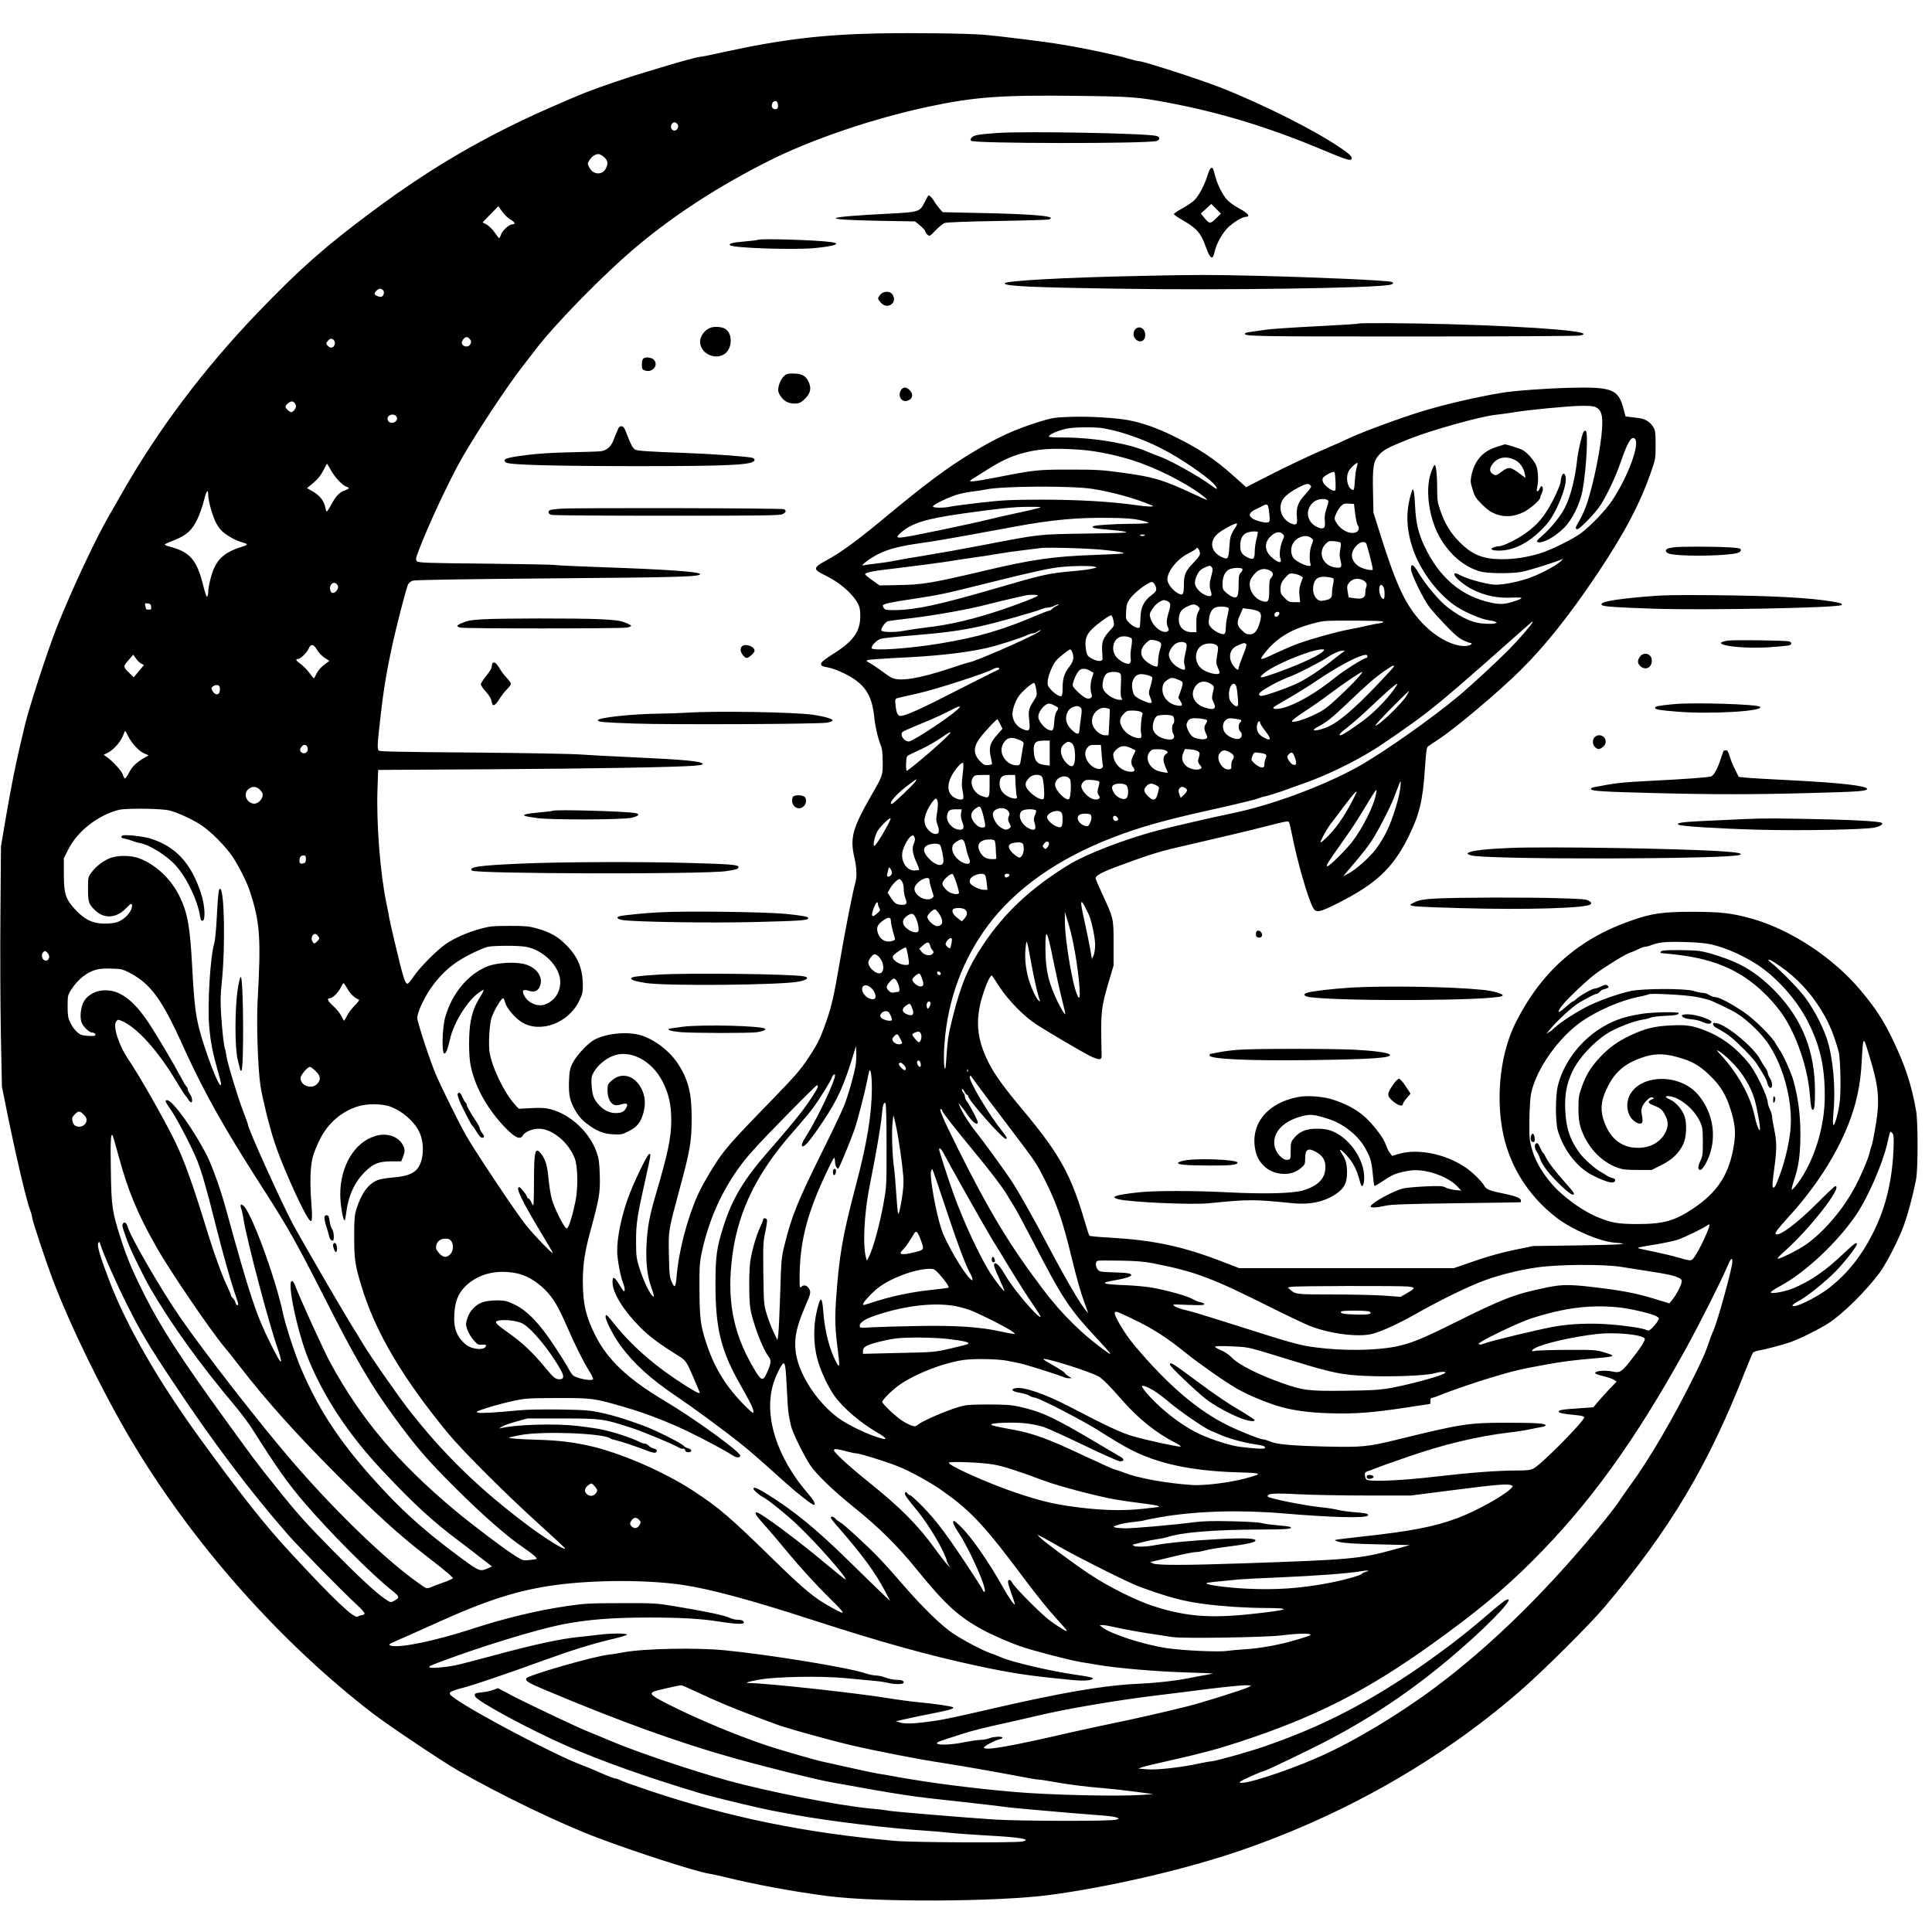 <?xml version="1.0" encoding="UTF-8" standalone="yes"?>
<svg version="1.0" xmlns="http://www.w3.org/2000/svg" width="1350pt" height="1350pt" viewBox="0 0 1800 1800" preserveAspectRatio="xMidYMid meet">
  <g transform="translate(0,1800) scale(0.1,-0.1)" fill="#000000" stroke="none">
    <path d="M8190 17689 c-532 -11 -912 -57 -1447 -174 -111 -25 -211 -45 -223
-45 -40 0 -550 -151 -792 -234 -245 -84 -312 -111 -601 -238 -605 -265 -1116
-563 -1655 -965 -444 -330 -678 -537 -1071 -946 -503 -524 -931 -1093 -1271
-1692 -41 -72 -96 -168 -123 -215 -127 -222 -346 -692 -482 -1035 -84 -213
-258 -749 -294 -905 -5 -25 -24 -101 -40 -170 -47 -197 -88 -404 -137 -690
l-45 -265 -5 -630 c-3 -346 -1 -850 4 -1120 l10 -490 65 -322 c74 -358 164
-739 196 -823 12 -30 21 -63 21 -74 0 -24 119 -384 185 -561 167 -443 467
-1058 738 -1515 569 -957 1383 -1877 2252 -2545 141 -108 643 -445 795 -532
391 -225 943 -491 1292 -623 347 -132 930 -320 1042 -336 22 -3 84 -17 136
-29 294 -73 648 -138 970 -180 458 -60 1583 -54 2070 10 538 72 1221 228 1721
395 991 332 1909 851 2663 1507 216 188 641 611 781 776 615 728 965 1315
1311 2194 37 93 71 174 76 180 6 7 26 15 47 19 71 12 231 55 303 80 94 34 269
121 355 177 132 85 345 296 474 468 55 74 159 271 213 407 43 106 98 309 128
467 18 95 18 533 0 635 -44 249 -102 425 -223 675 -81 168 -155 282 -294 448
-254 304 -650 565 -1010 667 -189 53 -295 65 -560 65 -272 0 -378 -15 -565
-81 -494 -171 -841 -478 -1079 -952 -136 -272 -184 -652 -125 -992 57 -328
239 -623 514 -831 143 -108 397 -216 530 -226 171 -13 78 -20 -327 -26 l-428
-6 -175 -36 c-118 -24 -239 -58 -370 -103 l-195 -67 -1000 0 -1000 0 -150 58
c-380 147 -647 203 -1064 227 -96 5 -178 13 -181 17 -4 4 -22 58 -39 118 -132
452 -238 643 -587 1060 -169 202 -253 318 -308 424 -121 235 -135 421 -50 671
32 96 66 162 77 150 2 -3 34 -50 70 -106 84 -128 233 -279 348 -352 124 -79
414 -249 492 -289 38 -19 79 -33 90 -31 20 3 22 8 20 68 -9 374 -5 414 75 680
l37 125 0 205 c0 234 1 231 -104 458 -33 70 -61 136 -63 147 -4 26 58 60 222
120 255 95 377 133 535 169 323 74 681 159 848 202 153 40 189 47 196 35 5 -7
18 -64 30 -125 47 -239 142 -570 192 -669 29 -55 56 -51 233 38 353 178 510
324 654 610 105 211 137 339 157 635 12 178 16 207 32 218 10 7 52 35 93 62
161 105 560 442 766 645 229 227 457 513 713 895 256 383 399 653 503 952 42
120 43 126 43 253 0 113 -3 135 -21 165 -27 46 -75 78 -130 84 -24 4 -63 8
-87 11 l-43 6 -17 67 c-49 187 -104 209 -507 199 -223 -6 -510 -27 -630 -47
-230 -38 -524 -106 -740 -172 -193 -58 -551 -190 -677 -249 -59 -28 -144 -66
-188 -84 -149 -63 -409 -185 -592 -280 l-183 -94 -116 104 c-177 160 -334 263
-577 380 -146 71 -280 117 -402 140 -121 23 -381 38 -551 31 -139 -5 -162 -9
-280 -45 -226 -70 -387 -143 -619 -283 -237 -143 -440 -294 -801 -594 -271
-226 -424 -338 -560 -412 -133 -72 -134 -86 -11 -145 127 -61 250 -167 299
-259 18 -34 23 -59 23 -118 0 -140 -63 -231 -235 -341 -101 -64 -130 -88 -130
-104 0 -19 10 -24 72 -35 29 -5 94 -30 143 -54 189 -93 258 -194 280 -406 9
-88 33 -194 58 -255 16 -39 20 -74 21 -160 1 -129 1 -130 -103 -310 -179 -312
-203 -400 -161 -585 22 -94 25 -177 10 -230 -25 -86 -93 -432 -144 -730 -61
-358 -82 -446 -152 -634 -38 -103 -64 -153 -137 -264 -81 -122 -120 -167 -356
-411 -289 -297 -355 -368 -443 -479 -66 -83 -184 -280 -233 -386 -101 -223
-180 -523 -201 -766 -9 -106 -18 -116 -45 -55 -21 46 -23 68 -27 253 -4 234
-7 218 99 611 98 360 113 448 113 656 1 233 -29 359 -121 504 -75 120 -211
228 -341 272 -123 42 -330 24 -445 -38 -63 -35 -169 -149 -204 -221 -24 -50
-28 -71 -32 -168 -4 -131 9 -187 66 -282 26 -43 57 -79 98 -109 93 -71 157
-97 248 -101 72 -4 83 -2 143 28 79 39 115 84 139 175 22 81 16 154 -19 222
-62 124 -186 158 -277 76 -36 -33 -39 -39 -39 -90 0 -64 21 -115 55 -133 19
-10 33 -10 69 0 57 16 71 8 51 -30 -20 -38 -43 -50 -100 -50 -54 0 -108 25
-151 72 -51 53 -67 95 -72 185 -4 74 -2 86 21 126 34 58 97 114 164 144 162
74 374 -31 478 -237 57 -113 79 -215 79 -360 -1 -162 -30 -301 -148 -702 -57
-195 -75 -297 -83 -463 -7 -161 8 -290 47 -395 16 -44 25 -80 21 -80 -26 0
-96 141 -138 279 -23 75 -27 104 -27 231 -1 165 10 238 85 573 52 231 55 247
39 247 -19 0 -156 -287 -205 -429 -60 -173 -95 -351 -95 -477 0 -72 31 -240
55 -297 16 -39 20 -77 8 -77 -5 1 -24 29 -44 63 -45 76 -65 81 -62 15 3 -98
105 -262 258 -414 92 -92 175 -153 376 -279 46 -29 63 -55 120 -190 28 -66 53
-126 56 -132 11 -26 -21 -11 -137 62 -274 174 -486 358 -656 569 -71 89 -79
96 -82 72 -4 -31 73 -183 138 -271 123 -168 283 -313 516 -470 157 -106 438
-312 601 -442 91 -72 188 -157 423 -369 101 -91 245 -204 261 -204 22 0 5 37
-44 94 -304 347 -429 749 -327 1051 24 72 73 168 87 172 18 6 23 -23 34 -240
10 -208 14 -236 40 -347 15 -61 116 -266 175 -357 58 -88 219 -243 419 -403
219 -176 398 -353 570 -565 274 -337 393 -446 625 -572 83 -45 249 -118 350
-152 117 -41 453 -128 555 -145 55 -9 125 -21 157 -26 160 -29 526 -61 788
-70 157 -5 287 -10 290 -11 3 -1 -26 -7 -65 -14 -38 -6 -106 -19 -150 -28
-142 -28 -315 -47 -510 -56 -293 -14 -690 -82 -1310 -225 -373 -86 -467 -106
-565 -120 -177 -25 -262 -29 -311 -15 l-44 12 100 23 c55 13 172 37 260 54
147 29 187 42 174 54 -8 9 -188 35 -314 46 -66 6 -201 24 -300 40 -293 48
-1132 139 -1289 140 -45 0 2 15 102 32 164 28 576 35 802 13 96 -9 216 -20
265 -25 50 -4 108 -13 130 -19 60 -16 145 -14 145 3 0 18 -22 26 -73 26 -23 0
-66 9 -95 20 -29 11 -69 20 -91 20 -21 0 -63 9 -94 19 -156 54 -885 173 -1316
216 -265 26 -757 16 -941 -19 -41 -8 -102 -18 -135 -21 -144 -16 -761 -194
-772 -222 -9 -24 18 -41 160 -101 702 -296 1254 -496 1772 -641 310 -87 766
-200 905 -225 675 -122 740 -132 1192 -180 179 -20 355 -40 390 -45 35 -6 119
-15 188 -21 69 -6 222 -19 340 -30 118 -11 283 -24 367 -30 83 -5 164 -15 180
-21 l28 -11 -25 -11 c-35 -16 -889 -14 -1135 1 -313 21 -926 72 -985 82 -30 6
-104 15 -165 20 -284 25 -946 155 -1330 260 -335 92 -857 269 -1095 370 -80
34 -172 72 -205 85 -91 35 -562 258 -713 337 l-133 70 -45 -17 c-25 -9 -72
-19 -105 -22 -63 -6 -73 -12 -63 -37 17 -45 506 -309 859 -464 329 -144 773
-301 1245 -441 148 -43 553 -140 695 -166 50 -9 137 -25 195 -36 306 -56 864
-123 1190 -144 52 -3 158 -12 235 -20 77 -8 230 -19 340 -25 321 -17 435 -37
339 -57 -64 -13 -1020 -9 -1184 6 -838 74 -1552 220 -2295 470 -132 44 -252
87 -267 96 -14 8 -34 15 -45 15 -10 0 -70 23 -133 51 -63 28 -137 59 -165 69
-236 84 -1038 505 -1212 637 -59 43 -47 53 107 93 94 25 378 121 741 253 266
96 440 150 641 198 76 18 135 36 130 41 -12 12 -141 12 -242 0 -52 -6 -144
-17 -205 -23 -167 -16 -417 -70 -765 -164 -173 -47 -347 -92 -386 -100 -99
-20 -244 -31 -244 -18 0 12 -1 11 115 55 365 137 873 293 1115 342 236 47 470
66 819 66 286 0 487 -11 646 -37 159 -25 235 -28 235 -10 0 18 -21 27 -66 27
-18 0 -50 9 -71 19 -40 21 -236 62 -518 108 -162 27 -185 28 -490 27 -292 0
-336 -3 -502 -27 -274 -40 -576 -112 -883 -212 -337 -110 -657 -177 -750 -159
-40 8 -32 16 60 55 41 17 193 85 337 150 488 222 783 316 1138 363 363 48 850
48 1175 0 247 -36 645 -143 1186 -319 646 -210 1101 -337 1554 -434 338 -72
484 -94 891 -133 115 -11 191 -4 190 17 0 6 -69 20 -153 31 -232 33 -595 117
-703 164 -28 12 -70 29 -95 37 -75 26 -250 118 -350 184 -110 73 -290 249
-475 464 -66 77 -163 185 -215 239 -118 123 -331 318 -368 337 -15 8 -33 22
-40 32 -14 18 -42 23 -42 7 0 -5 28 -42 63 -81 236 -271 350 -427 443 -604
l47 -90 -59 55 c-32 30 -180 174 -329 320 -306 300 -518 473 -773 629 -83 50
-112 61 -112 40 0 -12 52 -58 87 -76 53 -27 235 -175 336 -273 178 -171 450
-481 435 -495 -2 -3 -85 63 -184 146 -258 217 -610 479 -645 479 -24 0 -2 -35
67 -111 42 -46 153 -176 246 -289 98 -118 245 -278 345 -377 183 -181 186
-190 41 -110 -156 85 -253 164 -531 436 -423 413 -516 493 -762 654 -273 178
-687 357 -970 418 -152 34 -283 49 -465 55 -183 5 -285 13 -277 20 2 3 50 13
106 24 197 39 778 17 837 -31 6 -5 31 -13 55 -18 46 -10 207 -64 296 -100 29
-11 59 -18 68 -15 25 10 17 32 -14 39 -16 3 -37 15 -47 26 -9 10 -26 19 -36
19 -11 0 -36 9 -56 19 -70 36 -242 92 -357 115 -39 8 -138 22 -220 32 -209 23
-571 12 -705 -21 -23 -6 -23 -5 5 13 17 11 77 33 135 48 l105 29 325 0 c365
-1 382 -3 640 -87 119 -39 400 -156 447 -186 13 -8 29 -12 37 -9 8 3 16 -2 19
-14 3 -13 14 -19 31 -19 35 0 34 28 -1 36 -16 4 -33 13 -40 21 -20 26 -271
152 -383 192 -161 59 -273 94 -380 117 -114 25 -148 28 -391 32 -165 2 -313 0
-390 -8 -228 -22 -349 -28 -376 -21 -24 7 -14 13 84 44 61 20 169 49 240 64
122 26 141 27 418 28 325 0 335 -1 612 -81 189 -54 403 -135 591 -225 149 -71
360 -184 424 -226 37 -25 68 -28 75 -7 10 31 -425 347 -712 517 -337 201 -526
380 -639 606 -88 174 -116 297 -116 504 0 157 18 275 71 470 84 309 91 352 87
517 -4 122 -9 156 -30 216 -66 187 -243 352 -429 400 -50 13 -89 15 -180 10
l-116 -6 -36 39 c-104 116 -219 357 -238 502 -4 38 -4 115 1 179 8 93 14 124
40 178 31 67 75 132 88 132 5 0 13 -20 20 -44 13 -52 94 -144 157 -182 174
-102 432 -4 531 201 29 59 34 80 34 142 0 157 -45 268 -154 378 -80 81 -153
122 -281 157 -68 19 -105 22 -250 22 -151 -1 -181 -3 -266 -26 -124 -34 -247
-88 -329 -145 -85 -60 -244 -221 -298 -303 -24 -36 -49 -65 -55 -65 -24 0 -42
58 -125 410 -22 94 -43 186 -46 205 -2 19 -14 78 -25 130 -58 273 -96 749 -84
1071 l6 176 1041 6 c978 6 1715 19 1904 33 55 4 82 10 79 17 -8 25 -172 40
-652 62 -187 8 -407 20 -490 26 -82 6 -536 14 -1007 18 -661 5 -860 9 -869 18
-16 16 -14 58 17 324 27 242 58 427 110 664 39 179 128 520 145 559 7 14 26
30 43 36 21 7 414 14 1231 21 1289 10 1472 16 1444 44 -20 19 -335 41 -889 60
-239 8 -446 18 -460 21 -14 4 -305 9 -647 13 -547 5 -624 8 -638 22 -14 14
-13 23 14 95 84 226 289 665 406 869 145 252 430 683 574 865 28 36 77 99 108
140 180 239 657 725 956 973 358 298 757 556 1230 793 385 194 962 390 1467
498 435 93 681 112 1395 103 502 -6 570 -11 845 -63 486 -91 938 -229 1435
-437 189 -79 254 -103 268 -95 26 13 8 40 -66 91 -232 166 -743 424 -1152 584
-193 75 -712 243 -752 243 -11 0 -57 11 -103 25 -105 32 -410 96 -610 129
-160 27 -580 79 -730 92 -155 13 -650 19 -980 13z m-942 -663 c4 -35 -9 -50
-37 -41 -37 12 -20 80 19 73 8 -2 16 -16 18 -32z m-940 -178 c30 -30 -11 -85
-44 -57 -25 21 -11 69 21 69 6 0 16 -5 23 -12z m-675 -316 c30 -29 34 -59 12
-101 -34 -66 -119 -61 -155 9 -18 36 -18 37 2 68 24 39 65 63 93 55 11 -3 32
-17 48 -31z m-874 -580 c41 -23 46 -42 13 -42 -28 0 -90 -57 -104 -95 -6 -20
-15 -34 -19 -33 -4 2 -22 25 -41 53 -18 27 -51 59 -72 72 l-40 21 74 76 73 75
37 -52 c21 -29 56 -62 79 -75z m-1189 -657 c14 -17 5 -51 -15 -59 -18 -7 -65
13 -65 27 0 17 32 47 50 47 10 0 23 -7 30 -15z m804 -451 c19 -19 20 -35 3
-58 -16 -21 -55 -18 -70 5 -8 13 -6 24 6 43 20 30 39 33 61 10z m-1254 -37 c0
-43 -35 -60 -64 -31 -21 20 -20 30 4 54 16 16 25 18 40 10 11 -6 20 -21 20
-33z m-368 -572 c9 -19 8 -29 -6 -50 -9 -14 -23 -25 -31 -25 -17 0 -55 35 -55
50 0 17 39 50 60 50 12 0 25 -10 32 -25z m12117 -30 c51 -26 65 -74 57 -197
-10 -172 -74 -491 -137 -688 -17 -52 -48 -125 -70 -162 -43 -73 -47 -88 -24
-88 24 0 166 147 214 220 62 95 144 268 190 403 65 189 102 250 133 219 48
-48 -62 -347 -210 -572 -59 -90 -201 -239 -292 -307 -74 -55 -275 -155 -378
-187 -119 -37 -239 -56 -356 -56 -179 0 -278 40 -397 159 -85 85 -137 171
-180 295 -24 69 -29 97 -29 186 0 143 -10 242 -24 237 -6 -2 -22 -34 -35 -73
-57 -167 -14 -446 97 -624 93 -150 218 -251 361 -294 64 -19 279 -22 381 -5
66 10 362 104 391 123 8 6 -1 -5 -21 -24 -49 -46 -214 -131 -316 -163 -124
-39 -250 -60 -315 -53 -81 9 -236 52 -292 81 -56 29 -67 30 -67 11 0 -24 100
-105 174 -141 118 -56 222 -78 353 -73 121 5 127 -3 28 -35 -84 -27 -127 -30
-208 -13 -281 58 -489 234 -628 532 -55 117 -77 212 -85 367 -6 129 -16 181
-28 147 -63 -186 -58 -362 15 -565 74 -202 238 -413 404 -520 86 -55 227 -114
296 -124 99 -13 96 -35 -5 -33 -130 1 -230 42 -374 150 -79 59 -209 212 -278
328 -46 78 -70 89 -68 32 1 -48 117 -285 175 -359 24 -31 92 -106 151 -168 78
-81 121 -118 160 -136 29 -14 59 -25 66 -25 25 0 11 -19 -19 -25 -108 -24
-290 65 -425 207 -157 166 -242 345 -397 838 l-61 195 -4 195 c-5 233 4 284
56 342 43 48 83 69 283 149 213 84 667 211 809 225 30 3 96 12 145 20 147 25
532 62 648 63 77 1 116 -3 136 -14z m-11175 -87 c23 -37 -35 -76 -70 -48 -19
17 -18 47 4 59 24 15 53 9 66 -11z m6592 -109 c182 -32 417 -119 602 -223 184
-103 402 -260 438 -314 24 -37 12 -35 -46 9 -104 78 -383 234 -481 268 -30 10
-82 31 -117 46 -178 75 -484 127 -764 129 -147 1 -155 2 -141 18 20 22 109 56
176 67 75 13 264 13 333 0z m-221 -199 c163 -11 395 -62 565 -125 225 -82 484
-223 600 -324 32 -28 24 -26 -85 25 -309 145 -393 170 -695 211 -183 25 -235
28 -480 28 -305 0 -328 -3 -682 -72 -216 -42 -279 -48 -238 -22 8 5 65 41 125
79 144 92 230 133 342 165 155 44 292 53 548 35z m2576 -162 c-7 -18 -14 -69
-17 -113 -7 -106 -9 -109 -34 -93 -39 25 -53 115 -25 167 15 31 74 85 82 77 3
-3 0 -20 -6 -38z m-9556 -32 c37 -66 106 -139 144 -151 30 -9 26 -19 -13 -33
-55 -20 -82 -48 -127 -128 -22 -41 -43 -73 -46 -70 -3 2 -9 23 -14 46 -13 58
-53 106 -116 142 l-53 30 59 49 c41 34 69 68 92 114 19 36 35 65 36 65 1 0 18
-29 38 -64z m9358 -107 c2 -79 1 -84 -18 -81 -29 5 -85 50 -98 79 -7 17 -8 30
-1 41 15 23 96 64 106 54 5 -5 9 -46 11 -93z m-228 -39 c4 -6 -20 -39 -52 -74
-70 -74 -89 -125 -80 -216 6 -68 -4 -78 -57 -56 -42 17 -84 68 -92 111 -17 92
24 149 161 222 78 41 101 44 120 13z m-2035 -25 c181 -28 407 -91 555 -155 33
-14 -47 -12 -160 5 -223 32 -535 50 -870 50 -293 -1 -357 -4 -570 -28 -132
-15 -258 -32 -280 -37 -61 -14 -168 -13 -163 3 6 17 133 79 216 106 38 12 105
26 148 31 44 5 102 14 131 20 149 32 797 36 993 5z m-8240 -59 c0 -45 33 -170
63 -237 13 -31 40 -72 59 -91 42 -42 128 -92 189 -109 65 -18 65 -23 2 -43
-141 -44 -213 -100 -258 -198 -27 -58 -54 -171 -55 -223 0 -16 -4 -36 -9 -43
-5 -9 -18 25 -36 97 -61 248 -124 320 -324 371 -24 6 -40 15 -35 19 5 4 46 23
91 40 112 45 163 91 212 195 22 44 49 123 61 173 22 91 40 113 40 49z m10429
-45 c11 -7 9 -20 -9 -75 -17 -49 -21 -79 -17 -116 8 -68 -9 -86 -61 -65 -108
44 -130 165 -43 238 33 28 100 37 130 18z m257 -129 c7 -50 17 -99 24 -106 20
-25 8 -59 -25 -68 -61 -16 -143 31 -181 104 -13 26 -13 33 5 73 11 25 31 56
45 70 22 22 34 26 74 23 l47 -3 11 -93z m-811 71 c3 -10 9 -46 12 -80 5 -53 3
-64 -11 -69 -27 -10 -124 15 -153 40 -21 19 -24 26 -15 43 6 11 28 28 49 37
21 9 49 23 63 31 33 19 47 19 55 -2z m-2150 -19 c-27 -8 -115 -28 -195 -45
-80 -17 -197 -43 -260 -59 -151 -38 -719 -157 -792 -165 -68 -9 -73 0 -24 43
102 89 229 128 571 177 343 48 481 63 615 63 133 0 134 0 85 -14z m953 -109
c45 -10 82 -22 82 -26 0 -5 -73 -9 -162 -9 -160 -1 -344 -13 -356 -24 -13 -14
16 -20 126 -29 64 -5 142 -14 172 -20 46 -10 -9 -13 -355 -18 -461 -7 -430 -4
-970 -108 -170 -33 -411 -76 -535 -96 -124 -20 -256 -43 -295 -51 -38 -8 -113
-19 -165 -25 -52 -5 -104 -13 -115 -16 -43 -12 63 69 140 106 97 48 202 74
400 102 83 11 272 43 420 70 149 28 354 65 457 84 343 63 579 85 883 80 136
-1 213 -7 273 -20z m896 -63 c-49 -75 -54 -90 -60 -183 -8 -115 -13 -124 -62
-103 -111 46 -132 151 -45 223 45 38 164 101 176 94 4 -3 1 -16 -9 -31z m206
-52 c0 -5 -7 -35 -15 -67 -8 -31 -15 -83 -15 -114 0 -67 -14 -78 -65 -53 -54
26 -70 50 -70 109 0 63 20 104 60 121 35 15 105 18 105 4z m230 -73 c-24 -55
-34 -135 -21 -169 20 -52 -24 -44 -86 15 -63 59 -65 133 -4 191 41 39 81 48
108 24 21 -20 21 -20 3 -61z m-1289 44 c-8 -5 -20 -7 -28 -4 -21 8 -15 13 15
13 20 0 23 -3 13 -9z m1560 -27 c16 -14 16 -18 -3 -67 -18 -48 -22 -129 -7
-177 12 -41 -142 24 -166 70 -34 67 -9 146 56 179 48 24 90 22 120 -5z m269
-40 c4 -5 3 -33 -3 -61 -8 -40 -8 -64 2 -102 16 -65 10 -75 -46 -68 -118 13
-171 141 -92 220 27 27 35 29 80 25 28 -3 54 -9 59 -14z m238 -6 c8 -11 62
-220 62 -243 0 -17 -92 4 -131 29 -52 35 -74 84 -59 132 24 70 98 118 128 82z
m-2428 -63 c136 -15 175 -23 167 -31 -3 -3 -121 -9 -264 -14 -387 -13 -589
-42 -1043 -150 -486 -114 -566 -128 -800 -131 l-166 -3 -67 48 c-37 26 -67 52
-67 56 0 17 72 31 325 60 143 17 332 42 420 55 88 14 210 33 270 41 61 8 160
23 220 34 61 10 169 26 240 34 72 9 144 18 160 20 62 9 476 -3 605 -19z m880
-33 c0 -15 -19 -43 -56 -80 -79 -81 -94 -114 -94 -212 0 -92 -10 -104 -61 -74
-49 29 -93 89 -93 127 1 76 95 192 198 242 30 15 61 34 68 42 10 13 14 13 25
-3 7 -10 13 -29 13 -42z m-985 -121 c30 -7 30 -7 -15 -18 -25 -7 -101 -17
-170 -23 -243 -21 -290 -32 -735 -162 -519 -151 -737 -199 -933 -202 -81 -1
-95 1 -107 18 -8 10 -12 23 -9 27 8 14 73 28 280 59 262 40 291 47 704 150
426 106 577 139 690 149 105 10 255 11 295 2z m1095 -6 c11 -13 10 -27 -3 -75
-20 -70 -21 -105 -6 -149 16 -46 2 -56 -50 -35 -45 18 -88 62 -97 100 -8 31
19 104 49 131 18 17 65 39 88 42 4 1 12 -6 19 -14z m285 -16 c4 -6 -2 -21 -14
-33 -18 -19 -21 -35 -21 -112 0 -110 -12 -134 -57 -115 -16 7 -44 25 -61 41
-28 25 -32 35 -32 80 0 67 25 119 64 136 37 16 112 18 121 3z m255 -14 c34
-18 38 -40 13 -68 -15 -15 -18 -38 -18 -113 0 -103 -8 -118 -55 -107 -97 23
-157 141 -111 217 49 79 108 103 171 71z m287 -50 l22 -15 -20 -54 c-14 -42
-17 -69 -12 -115 l6 -61 -53 0 c-48 0 -56 4 -91 39 -33 33 -39 45 -39 80 0 50
11 74 54 119 28 30 35 33 71 27 22 -3 50 -12 62 -20z m306 -24 c4 -4 3 -28 -2
-52 -6 -24 -11 -63 -11 -87 0 -46 -14 -57 -87 -69 -62 -11 -106 72 -83 157 15
54 48 72 120 65 30 -3 58 -9 63 -14z m260 -10 c42 -16 57 -38 47 -67 -6 -14
-10 -41 -10 -60 0 -45 -33 -59 -105 -47 l-50 8 -9 53 c-8 46 -6 57 11 80 27
36 73 49 116 33z m-1930 -38 c8 -10 17 -30 19 -45 2 -23 -5 -34 -46 -65 -71
-54 -98 -112 -101 -213 -1 -44 -5 -83 -8 -86 -13 -13 -62 9 -95 42 -34 34 -34
35 -30 107 3 61 8 79 35 118 31 44 108 109 168 142 38 21 39 20 58 0z m-7615
-5 c18 -18 15 -45 -8 -68 -23 -23 -46 -18 -53 12 -13 49 29 88 61 56z m9752
-27 c13 -25 13 -111 1 -111 -20 0 -41 46 -41 87 0 47 21 59 40 24z m-3220 -79
c0 -10 -161 -73 -323 -128 -268 -91 -494 -145 -711 -169 -72 -9 -167 -23 -210
-31 -78 -16 -198 -16 -213 0 -13 12 33 80 58 88 13 4 123 18 244 32 200 24
527 83 665 120 44 12 269 66 375 89 36 8 115 7 115 -1z m1203 -51 c35 -14 38
-32 16 -103 -22 -73 -24 -107 -7 -143 10 -22 9 -28 -3 -36 -43 -29 -136 41
-160 120 -11 38 -10 44 17 87 16 26 45 55 64 65 40 22 41 22 73 10z m-9465
-53 c3 -24 0 -28 -22 -28 -14 0 -26 3 -26 8 0 4 -3 17 -7 30 -5 21 -3 23 23
20 23 -2 30 -9 32 -30z m8436 7 c-17 -8 -36 -21 -43 -29 -8 -9 -20 -16 -27
-16 -8 0 -60 -20 -117 -44 -319 -136 -548 -203 -892 -260 -291 -49 -645 -73
-645 -44 0 26 52 78 88 87 20 6 152 20 294 31 295 24 458 46 648 89 144 32
490 130 552 155 21 9 50 16 65 16 15 1 39 7 53 15 14 8 32 14 40 14 8 0 1 -7
-16 -14z m1316 -3 c22 -18 22 -18 4 -53 -14 -25 -19 -54 -18 -111 l1 -78 -39
0 c-85 0 -135 57 -124 138 7 54 27 78 81 103 50 23 67 23 95 1z m268 -9 c26
-6 25 -4 3 -103 -6 -25 -10 -67 -11 -93 0 -34 -5 -49 -16 -54 -22 -8 -91 26
-121 61 -22 26 -25 37 -19 79 6 56 27 94 59 107 26 10 73 12 105 3z m291 -36
c33 -15 37 -43 17 -110 -22 -76 -49 -107 -93 -107 -28 0 -44 8 -74 39 -46 46
-49 69 -14 147 l25 57 57 -7 c31 -4 68 -12 82 -19z m201 -21 c0 -7 -7 -19 -15
-26 -20 -16 -38 -1 -29 23 7 20 44 23 44 3z m-1546 -69 c9 -45 8 -47 -32 -90
-63 -69 -77 -102 -74 -177 1 -36 3 -74 4 -85 4 -28 -40 -31 -89 -6 -53 26 -59
37 -67 103 -10 81 5 125 61 180 58 55 163 130 177 125 6 -2 15 -24 20 -50z
m2511 -7 c6 -9 -11 -15 -70 -23 -16 -3 -59 -12 -95 -20 -36 -9 -103 -23 -150
-31 -120 -22 -398 -101 -505 -143 -49 -20 -136 -58 -192 -84 -145 -69 -150
-67 -72 29 65 79 152 145 254 192 74 34 208 74 280 83 69 9 544 6 550 -3z
m1395 -4 c0 -14 -132 -167 -217 -253 -121 -122 -359 -342 -473 -437 -263 -220
-726 -544 -955 -669 -321 -175 -792 -349 -1145 -422 -193 -40 -557 -124 -700
-161 -313 -83 -669 -220 -838 -324 -349 -215 -595 -445 -793 -743 -141 -213
-206 -368 -283 -675 -37 -146 -47 -207 -55 -327 -5 -80 -11 -149 -14 -151 -13
-13 -17 116 -7 238 31 409 171 785 410 1103 256 340 651 617 1160 813 250 96
472 159 885 251 291 65 438 100 475 115 19 8 51 17 70 20 19 4 77 22 130 40
52 19 158 57 235 84 196 70 443 189 630 305 93 57 355 239 465 323 178 136
344 278 935 803 80 71 85 75 85 67z m-4610 -98 c-93 -57 -600 -278 -639 -278
-5 0 -90 -27 -189 -60 -284 -94 -461 -121 -535 -84 -18 9 -64 40 -102 69 -39
29 -86 60 -105 70 -32 17 -33 18 -13 26 11 4 126 12 254 19 378 17 631 45 844
91 97 21 314 90 381 120 23 11 50 19 60 19 10 0 28 7 38 15 11 8 25 15 30 15
6 0 -5 -10 -24 -22z m873 -57 c6 -6 4 -37 -3 -81 -7 -39 -9 -86 -6 -104 5 -23
2 -37 -9 -46 -21 -18 -103 25 -132 69 -44 66 -18 161 49 179 33 9 84 0 101
-17z m266 -36 c13 -13 13 -21 -2 -68 -9 -30 -17 -77 -17 -105 0 -40 -4 -52
-15 -52 -28 0 -92 38 -119 71 -37 44 -30 100 21 148 32 30 39 33 77 27 22 -4
47 -13 55 -21z m241 -10 c9 -11 8 -30 -6 -90 -14 -60 -16 -84 -7 -115 12 -48
0 -52 -62 -17 -47 26 -85 79 -85 117 0 34 37 91 70 107 34 17 75 16 90 -2z
m289 -20 c12 -12 12 -25 1 -88 -11 -69 -11 -77 8 -121 18 -40 19 -48 6 -53
-24 -9 -84 4 -133 30 -109 55 -102 220 9 247 43 11 90 4 109 -15z m269 17 c10
-7 3 -32 -28 -109 -22 -55 -40 -108 -40 -117 0 -22 -13 -20 -37 7 -64 70 -55
165 19 199 63 29 69 31 86 20z m-8653 -58 c15 -26 46 -57 70 -73 l44 -28 -48
-36 c-30 -22 -57 -53 -71 -81 -12 -25 -23 -46 -26 -46 -2 0 -22 24 -44 54 -22
30 -59 66 -80 81 -41 29 -51 45 -25 45 23 0 85 59 100 96 20 49 47 45 80 -12z
m7035 -20 c19 -49 12 -85 -29 -138 -46 -61 -61 -108 -61 -198 0 -37 -4 -70
-10 -73 -15 -9 -64 21 -100 61 -29 33 -32 42 -28 84 5 52 48 153 81 189 30 33
117 101 128 101 5 0 14 -12 19 -26z m2337 8 c-30 -33 -189 -109 -369 -176 -97
-36 -187 -66 -200 -66 -21 1 -19 4 17 36 87 77 436 222 539 224 28 0 28 -1 13
-18z m189 -5 c-10 -7 -46 -34 -80 -61 -132 -105 -258 -188 -347 -231 -111 -52
-325 -126 -345 -118 -36 14 -3 43 124 111 55 29 126 61 158 72 65 23 286 137
351 182 47 32 107 57 138 57 19 0 19 -1 1 -12z m-11200 -110 l25 -13 -47 -57
-48 -57 -39 38 c-61 59 -62 62 -10 121 l45 52 24 -35 c14 -20 36 -42 50 -49z
m11424 68 c0 -8 -5 -15 -11 -15 -23 0 -208 -117 -289 -182 -176 -143 -361
-250 -485 -283 -58 -15 -101 -12 -90 5 3 5 63 41 133 81 69 39 192 115 272
169 151 102 284 177 379 217 65 26 91 29 91 8z m243 -100 c-5 -8 -71 -80 -148
-161 -226 -238 -378 -365 -484 -404 -103 -38 -151 -31 -68 11 71 36 136 89
278 224 178 171 249 232 338 294 77 53 98 62 84 36z m-3673 -14 c0 -5 -9 -12
-20 -16 -11 -3 -180 -89 -377 -189 -335 -172 -478 -236 -523 -236 -26 0 -39
28 -46 98 -6 51 -4 60 11 66 10 4 92 22 181 42 156 33 654 193 714 229 28 16
60 20 60 6z m847 -21 l32 -19 -14 -42 c-17 -47 -19 -116 -6 -153 13 -32 -8
-51 -45 -42 -30 8 -121 89 -129 117 -7 21 32 115 59 142 23 22 63 22 103 -3z
m273 -20 c16 -9 17 -20 13 -115 -4 -76 -2 -109 7 -120 11 -13 9 -15 -13 -15
-64 0 -153 62 -163 114 -7 40 8 101 32 127 19 21 92 26 124 9z m2210 -57 c-34
-38 -113 -116 -177 -175 -94 -88 -131 -115 -207 -152 -102 -50 -205 -81 -219
-67 -6 6 37 39 109 87 66 42 178 120 249 174 139 104 282 200 297 200 5 0 -18
-30 -52 -67z m-1948 37 c21 -6 40 -15 43 -20 3 -5 -4 -40 -15 -78 -19 -63 -20
-71 -5 -105 8 -20 15 -41 15 -47 0 -17 -33 -11 -96 19 -44 21 -64 36 -72 57
-24 61 -19 123 13 158 26 28 56 32 117 16z m295 -46 c39 -17 40 -24 12 -104
l-21 -60 21 -34 c25 -40 14 -49 -45 -36 -72 17 -124 78 -124 148 0 44 14 69
53 92 32 20 42 19 104 -6z m291 -34 c36 -22 36 -21 21 -87 -10 -41 -9 -54 5
-81 33 -64 12 -81 -70 -57 -99 29 -145 106 -108 182 31 63 91 80 152 43z
m-1624 -53 c9 -52 7 -58 -22 -104 -48 -75 -53 -95 -43 -181 11 -101 2 -112
-63 -84 -49 22 -82 64 -92 119 -8 42 18 128 55 184 32 47 129 131 146 126 6
-2 14 -29 19 -60z m1867 18 c4 -17 9 -63 12 -102 5 -66 4 -73 -13 -73 -10 0
-30 14 -44 31 -21 24 -26 41 -26 83 0 85 54 132 71 61z m1493 23 c-49 -83
-152 -197 -256 -286 -82 -69 -248 -182 -268 -182 -23 0 -6 20 68 77 42 33 120
101 172 150 217 205 309 283 284 241z m-10966 -21 c2 -10 1 -30 -2 -43 -9 -34
-45 -29 -66 9 -14 26 -14 29 5 43 26 19 59 14 63 -9z m11057 -79 c-49 -78
-257 -278 -290 -278 -8 0 59 73 148 163 89 89 163 161 165 160 2 0 -9 -21 -23
-45z m-3272 -95 c32 -16 33 -21 10 -52 -10 -15 -18 -52 -21 -97 -5 -82 -15
-93 -62 -69 -32 16 -74 67 -84 102 -10 30 15 84 54 116 34 29 47 29 103 0z
m-916 -37 c-91 -81 -394 -280 -445 -293 -29 -7 -72 31 -72 64 0 26 -12 20 220
117 86 35 189 83 230 105 92 50 119 52 67 7z m1153 19 c10 -12 10 -32 1 -92
-6 -43 -13 -93 -14 -112 -3 -46 -18 -48 -63 -9 -61 54 -77 112 -48 173 23 50
96 74 124 40z m269 -11 c2 -1 0 -57 -4 -123 l-7 -121 -34 0 c-44 0 -100 49
-116 101 -23 80 49 168 127 153 17 -4 32 -8 34 -10z m285 -24 c14 -5 24 -15
21 -22 -13 -34 -21 -145 -14 -177 11 -48 -1 -57 -53 -42 -58 17 -104 54 -128
102 -24 47 -19 77 20 119 24 26 35 30 78 30 28 0 62 -4 76 -10z m304 -42 c15
-15 16 -64 2 -73 -14 -8 -13 -71 2 -94 17 -27 3 -51 -29 -51 -86 0 -163 53
-163 113 0 44 16 88 37 105 21 15 135 16 151 0z m314 -36 c7 -7 5 -17 -6 -33
-20 -30 -20 -52 1 -96 14 -30 14 -36 2 -44 -20 -14 -94 -4 -125 16 -31 20 -67
96 -58 122 17 47 35 56 107 50 38 -2 73 -9 79 -15z m321 -1 c4 -4 1 -14 -8
-21 -19 -16 -20 -64 0 -84 21 -21 19 -53 -6 -67 -27 -14 -96 10 -130 47 -33
35 -33 99 1 126 21 17 33 19 80 13 30 -4 59 -10 63 -14z m-2244 -38 l21 -42
-50 -57 c-65 -74 -78 -116 -61 -197 7 -34 13 -66 14 -72 1 -5 -15 -11 -36 -13
-34 -3 -43 2 -77 37 -66 69 -63 138 10 229 53 66 149 167 153 161 3 -2 14 -23
26 -46z m2421 13 c0 -7 20 -40 45 -72 67 -85 59 -106 -21 -59 -46 27 -63 68
-50 120 7 26 26 35 26 11z m-10545 -127 c35 -68 101 -138 150 -159 l40 -17
-33 -19 c-77 -43 -120 -84 -149 -141 -16 -32 -34 -57 -39 -56 -5 1 -13 16 -19
35 -9 33 -94 126 -149 165 l-30 21 41 20 c52 27 117 101 139 158 9 24 18 44
20 44 2 0 15 -23 29 -51z m7639 10 c-67 -72 -379 -338 -387 -330 -4 4 -7 37
-5 72 3 56 6 65 28 76 14 6 68 32 120 57 52 24 131 70 175 100 89 63 113 71
69 25z m674 -47 c26 -13 32 -21 28 -37 -3 -11 -11 -54 -17 -95 -16 -102 -14
-100 -49 -100 -44 0 -85 24 -115 67 -31 46 -32 96 -5 141 33 54 80 61 158 24z
m272 -118 l0 -117 -46 6 c-70 7 -97 40 -102 121 -6 85 13 106 93 106 l55 0 0
-116z m206 91 c39 -26 41 -206 3 -213 -25 -5 -75 43 -93 89 -21 51 -13 92 21
119 31 24 42 25 69 5z m-7120 -41 c8 -32 -15 -59 -44 -50 -28 9 -33 30 -16 55
21 30 52 27 60 -5z m7398 -64 c4 -50 9 -97 12 -104 3 -8 -4 -19 -16 -26 -32
-17 -100 19 -128 69 -28 49 -28 91 -1 125 17 22 28 26 73 26 l53 0 7 -90z
m274 60 c23 -10 42 -21 42 -22 0 -2 -9 -21 -20 -43 -24 -46 -25 -82 -5 -109
24 -32 18 -46 -17 -46 -79 1 -149 60 -164 138 -5 26 -2 38 17 59 44 47 82 53
147 23z m328 -25 c19 -14 19 -14 -3 -30 -29 -20 -30 -64 -3 -124 11 -24 20
-45 20 -48 0 -8 -84 9 -110 22 -71 37 -100 117 -60 168 19 24 28 27 79 27 34
0 65 -6 77 -15z m300 -7 c13 -13 14 -22 3 -56 -11 -37 -10 -43 10 -68 20 -25
20 -29 5 -37 -30 -17 -103 -2 -134 28 -37 36 -45 73 -26 120 l16 37 56 -4 c30
-3 62 -12 70 -20z m283 -2 c47 -25 56 -42 37 -71 -10 -15 -16 -40 -14 -58 2
-26 -1 -33 -19 -35 -31 -5 -61 14 -83 51 -25 41 -25 82 0 107 24 24 41 25 79
6z m344 -25 c7 -7 7 -19 -1 -36 -7 -14 -12 -39 -12 -55 0 -25 -4 -30 -25 -30
-27 0 -95 54 -95 76 0 7 5 25 12 40 12 25 15 26 62 20 27 -3 54 -10 59 -15z
m272 -32 c12 -34 14 -54 7 -61 -15 -15 -49 7 -68 43 -14 28 -14 32 2 50 27 30
41 23 59 -32z m-3096 -154 c-10 -77 -10 -109 0 -157 8 -40 9 -64 2 -71 -17
-17 -76 2 -106 33 -38 40 -39 104 -1 178 33 65 96 136 108 124 6 -6 5 -47 -3
-107z m251 -105 c0 -117 -5 -122 -76 -95 -72 27 -114 118 -80 170 15 23 23 25
86 25 l70 0 0 -100z m242 8 c3 -51 8 -101 12 -110 12 -26 -39 -23 -89 5 -51
28 -78 78 -71 132 6 50 27 65 92 65 l52 0 4 -92z m248 71 c16 -29 26 -194 12
-203 -29 -17 -128 50 -158 106 -16 31 -11 53 24 91 33 35 105 39 122 6z m258
-17 c15 -19 10 -168 -7 -185 -26 -26 -131 79 -131 132 1 68 98 106 138 53z
m-1437 -20 c-13 -24 -209 -212 -221 -212 -37 0 32 83 131 160 50 38 93 70 95
70 3 0 0 -8 -5 -18z m1701 2 c14 -4 15 -10 2 -57 -12 -45 -11 -54 2 -75 13
-20 14 -26 3 -33 -46 -29 -136 29 -163 105 -9 25 17 63 46 69 23 4 77 0 110
-9z m2815 -61 c-9 -91 -73 -299 -127 -408 -27 -55 -74 -131 -104 -170 -66 -82
-180 -183 -251 -222 l-50 -27 25 31 c14 17 63 75 109 129 46 55 104 130 129
168 59 90 175 314 208 402 51 134 59 154 63 154 2 0 1 -26 -2 -57z m-2553 21
c24 -24 22 -110 -4 -124 -29 -15 -85 11 -110 52 -25 41 -25 64 -2 77 27 16 98
13 116 -5z m276 1 c34 -18 33 -14 16 -80 -17 -65 -42 -71 -91 -22 -41 41 -43
62 -13 94 25 27 48 29 88 8z m-8357 -35 c14 -11 28 -29 32 -39 15 -47 -42
-109 -90 -97 -66 17 -89 96 -39 135 34 26 64 27 97 1z m8628 10 c27 -15 24
-32 -11 -65 l-29 -28 -11 27 c-13 35 -13 49 2 64 15 15 24 15 49 2z m1778 -62
c-20 -110 -132 -329 -225 -446 -63 -79 -208 -222 -225 -222 -18 0 -8 18 78
141 48 68 111 159 141 202 29 42 89 137 133 210 75 126 96 157 103 157 2 0 0
-19 -5 -42z m-187 5 c-92 -185 -161 -290 -250 -383 -39 -41 -74 -71 -78 -68
-7 7 50 112 88 164 90 120 177 235 207 271 35 43 50 50 33 16z m-3896 -70 c4
-15 2 -60 -5 -101 -11 -65 -10 -79 5 -121 20 -57 14 -81 -20 -81 -35 0 -84 45
-97 89 -9 31 -8 49 5 92 16 54 77 149 96 149 5 0 13 -12 16 -27z m428 -144
c22 -94 21 -99 -13 -99 -20 0 -40 10 -60 31 -55 54 -55 111 -1 147 32 21 35
22 47 6 6 -9 19 -47 27 -85z m-7593 62 c69 -15 217 -81 300 -136 96 -63 231
-199 298 -300 58 -88 130 -232 156 -310 98 -296 108 -439 75 -1033 -11 -206 2
-623 26 -782 17 -113 75 -354 126 -515 57 -184 238 -596 315 -718 41 -66 47
-40 33 147 -14 183 -9 330 15 421 9 33 37 103 63 155 77 157 207 269 366 315
82 24 214 22 287 -3 115 -41 225 -136 275 -237 53 -109 42 -280 -22 -349 -43
-46 -103 -66 -222 -76 -59 -5 -124 -16 -145 -25 -87 -36 -151 -124 -196 -269
-18 -59 -21 -93 -21 -257 0 -209 8 -266 67 -459 129 -429 385 -862 813 -1380
139 -167 549 -576 848 -845 133 -120 240 -220 238 -223 -14 -13 -186 95 -361
226 -441 331 -780 661 -1099 1072 -109 141 -348 484 -421 605 -26 44 -77 127
-113 184 -114 186 -483 823 -548 946 -116 221 -414 882 -414 917 0 7 -14 46
-30 87 -49 119 -159 477 -169 546 -5 35 -12 68 -14 72 -10 16 -27 169 -37 323
-7 121 -6 187 6 295 35 335 25 875 -16 875 -13 0 -19 -55 -30 -265 -6 -118
-16 -220 -25 -249 -36 -119 -63 -570 -46 -766 13 -147 30 -239 77 -403 19 -67
34 -127 34 -134 0 -99 -176 365 -219 577 -24 114 -38 258 -51 525 -19 358 -42
489 -115 640 -77 161 -217 295 -371 356 -88 34 -219 33 -294 -2 -64 -30 -121
-77 -162 -133 -27 -37 -28 -44 -28 -148 0 -125 7 -144 73 -205 82 -75 193 -66
279 23 48 49 58 53 58 24 0 -52 -68 -127 -137 -151 -21 -8 -74 -14 -118 -14
-110 0 -188 38 -274 131 -91 100 -105 144 -106 329 l0 150 39 77 c86 173 277
323 474 373 64 16 378 13 463 -4z m7819 -3 c12 -13 18 -29 14 -38 -15 -36 -15
-49 1 -81 16 -31 16 -33 -1 -46 -25 -18 -41 -16 -81 8 -37 23 -73 84 -73 123
0 54 99 78 140 34z m-436 -23 c-4 -24 -1 -51 11 -81 21 -54 15 -74 -22 -74
-66 0 -131 73 -119 133 10 48 23 57 83 57 l54 0 -7 -35z m690 29 c14 -5 13
-10 -1 -46 -13 -33 -14 -45 -3 -78 20 -62 -6 -78 -68 -40 -62 38 -90 114 -55
152 16 18 92 25 127 12z m248 -28 c11 -15 10 -108 -1 -125 -18 -27 -104 19
-132 71 -27 49 102 102 133 54z m262 -12 c20 -8 20 -46 0 -85 -13 -26 -19 -30
-42 -24 -60 15 -94 81 -54 104 19 12 72 14 96 5z m256 -29 c10 -12 10 -19 2
-27 -16 -16 -42 -2 -42 22 0 24 22 26 40 5z m-2145 -82 c-52 -97 -108 -183
-119 -183 -16 0 4 92 28 135 26 44 114 131 123 121 3 -3 -11 -36 -32 -73z
m255 -103 c8 -15 6 -29 -5 -57 -21 -48 -13 -100 25 -180 15 -34 26 -64 23 -67
-4 -3 -24 -6 -46 -6 -74 0 -130 94 -107 183 14 52 54 123 78 136 22 13 20 14
32 -9z m459 -33 c6 -8 15 -37 21 -65 5 -28 16 -68 25 -88 21 -50 13 -68 -25
-60 -68 13 -134 90 -128 148 2 24 12 38 37 55 39 26 54 28 70 10z m288 1 c4
-7 9 -38 10 -68 1 -30 3 -66 5 -80 3 -24 0 -25 -44 -24 -54 0 -91 27 -114 80
-17 40 -8 71 25 89 32 18 107 19 118 3z m271 -67 c3 -45 -18 -91 -41 -91 -8 0
-32 16 -55 36 -42 36 -55 75 -30 90 21 13 73 20 98 14 21 -5 25 -13 28 -49z
m235 44 c3 -7 -2 -24 -13 -37 -17 -21 -20 -21 -34 -8 -14 14 -14 18 0 38 17
25 39 29 47 7z m-1015 -17 c12 -16 32 -108 32 -148 0 -62 -75 -47 -143 29 -47
52 -50 93 -9 115 33 19 106 21 120 4z m-5908 -132 c0 -26 -5 -35 -22 -39 -27
-8 -38 -1 -38 23 0 34 12 50 36 50 21 0 24 -5 24 -34z m5460 -127 c0 -20 -25
-43 -39 -35 -6 4 -8 12 -6 19 2 7 6 25 10 42 6 29 7 29 21 11 8 -11 14 -27 14
-37z m602 -99 c15 -46 25 -87 22 -92 -8 -13 -52 -9 -84 7 -34 17 -70 61 -70
84 1 29 72 95 95 88 5 -2 22 -41 37 -87z m265 78 c6 -7 13 -41 16 -75 l7 -63
-32 0 c-40 0 -115 36 -129 61 -7 13 -6 25 1 40 21 39 116 64 137 37z m228 3
c7 -12 -29 -33 -39 -24 -3 3 -6 12 -6 20 0 15 36 18 45 4z m-745 -56 c0 -14
10 -53 21 -87 21 -59 21 -62 3 -75 -52 -38 -164 20 -164 87 0 40 69 99 118
100 17 0 22 -6 22 -25z m-256 -7 c9 -13 16 -43 16 -71 0 -26 7 -64 15 -84 20
-49 13 -63 -30 -63 -50 0 -72 14 -105 67 l-30 46 23 40 c22 39 70 87 87 87 5
0 16 -10 24 -22z m-224 -214 c0 -8 6 -23 13 -35 11 -18 8 -24 -22 -50 -48 -44
-60 -26 -31 50 20 55 40 72 40 35z m1926 -17 c8 -18 23 -48 33 -67 27 -51 63
-214 64 -290 0 -38 -5 -79 -14 -100 l-16 -35 -17 100 c-10 55 -31 156 -46 225
-36 160 -44 213 -30 205 6 -3 17 -21 26 -38z m-1112 -33 c22 -22 20 -48 -8
-81 l-24 -27 -36 27 c-42 32 -58 59 -50 81 8 22 97 22 118 0z m-246 -34 c44
-66 40 -112 -12 -118 -32 -4 -96 54 -96 86 0 22 56 75 74 69 6 -2 21 -19 34
-37z m1251 -275 c47 -228 77 -533 51 -509 -45 43 -131 526 -129 729 l0 70 29
-95 c16 -52 38 -140 49 -195z m-1467 234 c10 -19 21 -56 24 -81 6 -41 4 -47
-15 -53 -27 -8 -88 22 -114 57 -25 34 -17 66 25 96 42 29 59 25 80 -19z m-232
-27 c0 -24 10 -70 36 -159 5 -18 1 -23 -27 -31 -58 -15 -110 14 -130 75 -16
49 -4 79 43 113 53 39 78 39 78 2z m-5336 -144 c15 -20 14 -24 -6 -45 -27 -29
-36 -29 -49 1 -8 17 -8 29 0 45 15 27 36 27 55 -1z m6848 -219 c26 -129 63
-295 82 -369 19 -74 33 -137 31 -139 -7 -7 -65 96 -98 174 -68 160 -86 255
-87 458 0 180 17 151 72 -124z m-946 159 c-4 -22 -9 -45 -12 -50 -7 -11 -44
20 -44 36 0 20 30 56 47 56 13 0 14 -8 9 -42z m744 -203 c27 -147 58 -281 78
-335 5 -13 4 -13 -13 0 -23 19 -71 125 -95 211 -25 93 -34 185 -25 277 10 93
11 89 55 -153z m6285 195 c126 -18 301 -88 450 -180 194 -118 393 -338 501
-553 112 -221 156 -417 155 -692 0 -286 -100 -604 -252 -810 -29 -38 -54 -65
-56 -59 -2 6 7 45 21 85 45 135 59 239 60 429 0 184 -20 339 -65 502 -22 79
-96 243 -132 292 -12 17 -28 43 -36 58 -29 57 -202 228 -294 289 -120 81 -231
139 -265 139 -15 0 -40 9 -57 20 -16 11 -44 20 -61 20 -17 0 -55 8 -85 18 -77
24 -465 24 -586 -1 -107 -23 -263 -77 -383 -133 -103 -49 -268 -154 -326 -209
-20 -19 -39 -35 -42 -35 -3 0 -15 -8 -26 -17 -11 -10 -2 5 21 32 71 87 216
219 278 255 108 61 146 80 159 80 7 0 21 9 31 20 10 11 22 20 26 20 4 0 20 5
35 10 24 10 26 13 13 26 -14 13 -20 12 -60 -5 -24 -12 -52 -21 -62 -21 -22 0
-144 -70 -173 -99 -12 -12 -25 -21 -30 -21 -5 0 -37 -25 -71 -56 -71 -63 -84
-52 -25 23 51 64 229 232 308 291 100 74 275 181 324 198 25 8 62 24 82 35 20
10 46 19 58 19 11 0 37 7 58 16 20 9 66 20 102 24 76 10 304 4 405 -10z
m-7230 -17 c3 -16 14 -36 22 -45 13 -15 14 -20 3 -33 -21 -26 -79 -15 -104 18
l-21 29 33 29 c40 36 58 37 67 2z m-3771 -13 c169 -27 326 -187 326 -329 -1
-95 -50 -171 -134 -206 -70 -30 -162 6 -201 78 -26 48 -12 64 40 47 48 -16 81
-6 100 30 44 85 -15 182 -132 216 -88 26 -267 16 -353 -20 -182 -74 -329 -252
-392 -473 -28 -98 -34 -338 -8 -338 16 0 31 38 54 139 33 144 155 343 257 420
27 21 52 36 55 33 3 -2 -12 -33 -34 -68 -49 -81 -67 -127 -86 -222 -20 -96
-21 -310 -2 -409 36 -186 140 -382 290 -548 110 -122 171 -157 196 -110 18 34
89 64 150 64 123 1 275 -124 334 -274 30 -74 33 -280 7 -405 -31 -147 -64
-250 -81 -250 -21 0 -115 185 -139 275 -11 41 -25 125 -30 185 -11 121 -28
181 -67 232 -58 76 -69 36 -69 -259 0 -120 -3 -218 -6 -218 -4 0 -12 13 -19
29 -6 16 -18 32 -26 35 -8 3 -14 10 -14 16 0 14 -61 90 -72 90 -38 0 20 -120
211 -439 49 -80 94 -157 100 -171 17 -35 -170 158 -252 260 -90 113 -479 696
-557 835 -69 123 -219 427 -274 552 -55 126 -179 502 -179 542 1 20 17 72 37
115 78 170 194 310 335 405 74 51 230 127 287 140 53 12 275 13 348 1z m3565
-81 c15 -89 15 -89 -20 -89 -66 0 -142 57 -116 88 20 25 111 82 118 74 4 -4
12 -37 18 -73z m-8015 22 c35 -39 -1 -93 -39 -61 -18 15 -19 52 -3 68 16 16
22 15 42 -7z m7750 -41 c41 -49 48 -122 14 -144 -35 -22 -118 46 -118 96 0 25
40 78 59 78 11 0 31 -14 45 -30z m8331 -42 c163 -101 303 -237 408 -394 97
-146 147 -259 198 -444 15 -56 22 -346 11 -451 -11 -106 -50 -250 -62 -228 -4
8 -3 59 2 114 22 233 -4 515 -62 689 -45 135 -144 316 -228 416 -80 96 -227
242 -292 292 -43 33 -25 37 25 6z m-15325 -97 c201 -103 306 -245 504 -684
196 -432 378 -757 741 -1322 239 -372 313 -503 581 -1030 287 -567 433 -816
651 -1113 204 -278 306 -396 563 -652 256 -255 480 -452 636 -558 87 -60 132
-98 123 -106 -2 -2 -31 -7 -64 -10 -57 -7 -63 -5 -123 31 -86 51 -418 301
-572 430 -539 452 -875 850 -1163 1378 -58 106 -289 613 -328 720 -8 22 -21
40 -29 40 -50 0 52 -482 155 -732 149 -361 378 -705 689 -1035 294 -313 465
-470 716 -658 47 -35 134 -102 194 -149 l110 -85 -40 -18 c-68 -31 -82 -26
-230 83 -307 225 -512 403 -721 625 -394 420 -609 734 -786 1149 -59 138 -149
414 -173 530 -69 323 -289 922 -364 990 -27 24 -36 12 -22 -28 6 -17 16 -61
21 -97 31 -195 237 -975 316 -1197 20 -57 35 -113 33 -125 -3 -17 -32 32 -101
171 -132 266 -190 442 -413 1251 -47 173 -126 394 -174 490 -121 240 -322 520
-372 520 -26 0 -23 -7 47 -110 55 -83 188 -341 232 -451 43 -109 87 -261 168
-585 77 -304 143 -538 195 -688 23 -67 24 -76 10 -76 -5 0 -12 11 -16 24 -3
14 -14 32 -25 42 -10 9 -19 23 -19 31 0 7 -12 36 -26 64 -45 90 -119 290 -178
479 -152 495 -226 702 -315 885 -100 205 -335 619 -433 762 -91 133 -149 313
-115 357 13 18 17 18 48 6 139 -56 338 -274 509 -560 41 -69 80 -129 86 -135
6 -5 18 -22 27 -37 10 -16 22 -28 27 -28 17 0 11 51 -10 77 -11 14 -20 33 -20
41 0 9 -6 23 -14 31 -8 9 -32 50 -54 91 -58 109 -188 330 -275 467 -147 231
-278 336 -422 337 -85 1 -165 -39 -201 -100 -31 -52 -42 -144 -25 -197 14 -41
72 -97 101 -97 19 0 36 -17 27 -27 -9 -9 -101 -5 -129 6 -37 14 -76 58 -104
116 -20 42 -24 65 -24 151 0 95 2 103 31 150 66 104 156 174 253 194 22 5 82
8 131 6 79 -2 98 -6 155 -35z m7565 -11 c0 -22 -29 -18 -33 3 -3 14 1 18 15
15 10 -2 18 -10 18 -18z m-174 -48 c19 -57 15 -72 -17 -72 -27 0 -74 40 -74
64 0 15 47 55 65 56 6 0 17 -22 26 -48z m-228 -38 c18 -37 23 -84 8 -84 -5 0
-22 -3 -39 -6 -22 -5 -35 -1 -51 15 -28 28 -27 44 10 85 35 40 49 39 72 -10z
m-5124 -59 c27 -47 64 -82 106 -99 6 -2 -12 -26 -38 -52 -27 -26 -60 -70 -73
-96 -13 -26 -26 -48 -28 -48 -2 0 -14 20 -26 45 -12 25 -47 67 -77 94 -51 46
-61 71 -28 71 24 0 80 57 100 100 10 22 21 40 26 40 4 0 21 -25 38 -55z m4873
15 c29 -23 53 -73 44 -95 -8 -23 -51 -18 -85 10 -73 62 -34 144 41 85z m7693
-88 c55 -10 118 -26 140 -36 100 -45 131 -60 145 -68 8 -4 26 -14 40 -20 110
-53 268 -197 347 -315 147 -221 231 -557 203 -811 -13 -119 -47 -263 -90 -387
-42 -119 -59 -150 -72 -137 -7 7 -4 58 11 164 26 188 26 257 1 377 -11 52 -20
106 -20 120 -1 14 -9 44 -20 66 -11 22 -19 50 -20 61 -1 57 -105 276 -170 359
-113 144 -252 251 -410 313 -119 47 -173 55 -316 49 -154 -6 -248 -29 -383
-93 -121 -57 -201 -115 -287 -207 -85 -92 -127 -161 -167 -274 -28 -78 -31
-101 -31 -198 0 -77 5 -128 18 -170 54 -181 188 -328 349 -385 45 -16 82 -20
186 -20 l129 0 90 45 c100 50 162 109 203 192 31 64 38 191 14 262 -20 62 -80
131 -134 156 -54 24 -53 39 1 31 97 -16 225 -124 275 -233 25 -53 27 -69 28
-189 0 -117 -2 -136 -24 -182 -13 -28 -21 -58 -17 -67 12 -33 41 -10 78 64
100 202 67 449 -83 624 -173 201 -545 191 -640 -16 -24 -54 -24 -120 1 -174
20 -46 72 -85 105 -81 21 3 23 22 9 99 -7 43 10 80 55 123 21 21 35 26 48 21
16 -7 15 -9 -9 -18 -16 -6 -28 -17 -28 -24 0 -7 12 -18 28 -24 80 -32 92 -40
117 -83 38 -65 42 -111 15 -169 -45 -96 -140 -151 -260 -151 -158 0 -271 95
-324 273 -29 100 -16 186 51 313 63 121 154 198 294 249 137 50 237 48 405 -7
100 -32 173 -80 264 -173 84 -85 133 -169 173 -296 42 -134 50 -211 33 -323
-42 -277 -149 -446 -382 -602 -173 -115 -275 -144 -519 -144 -181 0 -242 11
-375 66 -148 62 -337 202 -435 323 -93 114 -145 208 -176 321 -19 70 -22 100
-20 259 1 105 8 208 16 248 46 225 257 524 476 674 143 98 357 191 517 224 53
10 98 22 101 25 12 13 349 -5 446 -24z m-7135 -60 c0 -10 -6 -26 -13 -36 -13
-18 -14 -18 -21 -1 -9 24 2 55 20 55 8 0 14 -8 14 -18z m-174 -37 c28 -67 8
-90 -52 -62 -42 20 -44 48 -6 76 37 27 41 26 58 -14z m-219 -43 c12 -7 33 -54
33 -73 0 -14 -48 -11 -80 6 -33 17 -38 36 -14 59 17 17 42 20 61 8z m304 -205
c11 -24 -2 -77 -20 -77 -11 0 -61 58 -61 71 0 10 35 27 58 28 7 1 17 -9 23
-22z m-191 -48 c18 -34 19 -40 5 -45 -24 -10 -63 4 -76 27 -9 17 -7 25 12 45
26 28 33 25 59 -27z m9030 -168 c84 -278 95 -400 56 -632 -14 -86 -30 -169
-36 -184 -6 -15 -15 -48 -21 -73 -15 -66 -92 -243 -156 -356 -110 -196 -276
-386 -434 -499 -72 -51 -256 -143 -267 -133 -3 4 25 34 64 68 238 211 547 608
473 608 -5 0 -81 -71 -167 -158 -188 -189 -360 -317 -389 -289 -9 10 20 48
132 172 239 264 425 552 538 830 80 196 121 384 132 603 3 64 8 137 11 162 8
58 15 45 64 -119z m-9450 -86 c-19 -101 -69 -275 -107 -369 -19 -49 -113 -246
-208 -437 -222 -447 -281 -594 -346 -859 -29 -120 -31 -139 -40 -455 -6 -181
-14 -352 -18 -380 l-8 -50 -36 75 c-19 41 -48 116 -63 165 -27 88 -28 97 -32
379 -3 265 -2 296 18 388 12 55 19 106 16 114 -7 17 -36 19 -36 2 0 -7 -13
-40 -29 -74 -35 -74 -75 -214 -90 -311 -14 -90 -14 -345 -1 -438 19 -127 114
-381 171 -454 26 -32 24 -58 -10 -138 -43 -100 -56 -96 -136 42 -190 326 -246
640 -190 1050 56 408 231 763 558 1133 71 81 155 181 186 222 64 85 175 264
185 298 7 21 26 31 26 14 0 -54 -165 -403 -261 -553 -48 -75 -60 -109 -38
-109 21 0 79 71 181 223 145 217 201 341 295 652 l18 60 3 -65 c2 -36 -2 -92
-8 -125z m8165 40 c96 -96 174 -222 210 -341 26 -85 60 -282 51 -292 -9 -8
-34 60 -50 136 -37 180 -157 395 -311 561 -48 53 -49 54 -15 35 19 -10 71 -55
115 -99z m-7561 -1 c9 -23 7 -44 -4 -44 -13 0 -32 38 -25 50 9 15 22 12 29 -6z
m-154 -24 c21 -21 27 -50 10 -50 -17 0 -62 49 -55 60 9 15 23 12 45 -10z
m-5479 -59 c43 -42 49 -72 23 -109 -46 -67 -164 -34 -164 45 0 26 65 103 87
103 9 0 33 -17 54 -39z m6076 -3 c-3 -8 -6 -5 -6 6 -1 11 2 17 5 13 3 -3 4
-12 1 -19z m-894 -163 c-1 -237 -45 -507 -148 -895 -127 -482 -157 -658 -186
-1075 -12 -178 -8 -275 17 -463 8 -62 14 -123 12 -135 -3 -19 -7 -15 -27 22
-63 120 -106 286 -120 467 -12 154 -27 155 -62 4 -32 -137 -30 -300 4 -433 30
-114 99 -264 161 -351 81 -114 246 -254 404 -345 74 -43 93 -67 45 -55 -116
28 -324 126 -419 198 -176 132 -331 357 -378 547 -36 147 -17 275 74 483 53
121 56 136 40 166 -18 34 -49 44 -71 24 -19 -17 -19 -15 -19 78 0 314 60 567
217 913 53 117 101 212 105 209 4 -3 8 -20 8 -38 0 -18 6 -41 14 -51 13 -18
14 -18 24 1 23 43 121 284 146 359 28 84 96 347 116 450 6 33 14 69 17 80 13
46 27 -34 26 -160z m1107 -128 c91 -120 225 -298 299 -395 118 -157 144 -198
222 -357 100 -206 152 -358 228 -670 57 -235 85 -331 130 -455 l30 -85 -27 32
c-48 55 -196 310 -337 578 -160 303 -288 529 -359 635 -68 101 -256 360 -321
441 -59 73 -131 185 -152 239 l-14 35 25 -30 c14 -16 42 -53 61 -82 48 -70 95
-104 95 -68 0 17 -73 156 -102 194 -10 13 -18 33 -18 44 0 11 -7 28 -16 38 -9
10 -14 24 -12 31 3 8 12 0 22 -19 9 -18 21 -33 26 -33 6 0 10 -5 10 -12 0 -35
320 -398 351 -398 17 0 9 17 -30 66 -133 167 -323 487 -305 515 6 10 10 8 18
-6 6 -10 85 -117 176 -238z m-1610 149 c0 -17 -87 -151 -153 -236 -70 -89
-182 -223 -305 -363 -235 -270 -337 -440 -421 -700 -64 -202 -75 -278 -75
-547 0 -409 52 -616 233 -934 93 -163 121 -221 121 -248 0 -19 -10 -13 -66 42
-185 182 -297 361 -374 599 -54 164 -62 232 -63 506 -1 205 1 242 22 339 68
320 205 614 404 864 34 42 124 142 201 222 247 256 461 470 468 470 5 0 8 -6
8 -14z m640 -551 c0 -378 0 -381 -30 -545 -31 -177 -96 -414 -132 -483 l-21
-42 -9 30 c-32 118 -16 419 37 680 53 263 104 557 111 648 7 90 20 129 35 106
5 -8 9 -185 9 -394z m520 324 c0 -12 112 -155 280 -359 161 -194 285 -357 325
-426 15 -27 43 -72 61 -100 18 -28 95 -170 170 -315 289 -559 342 -639 618
-934 116 -125 134 -149 85 -115 -221 154 -426 354 -603 590 -310 410 -495 716
-788 1302 -151 304 -188 392 -158 373 6 -3 10 -10 10 -16z m-7991 -43 c54 -58
-27 -135 -95 -89 -6 5 -15 23 -19 40 -6 28 -2 37 24 63 34 34 47 32 90 -14z
m7560 -101 c25 -118 57 -343 67 -465 5 -66 1 -116 -16 -223 -15 -88 -26 -133
-32 -124 -4 8 -12 93 -18 188 -6 96 -15 206 -21 244 -15 104 -23 319 -14 408
4 43 8 77 10 75 1 -2 12 -48 24 -103z m9294 -167 c-8 -320 -71 -589 -198 -836
-106 -208 -229 -362 -398 -497 -118 -94 -347 -204 -347 -167 0 6 27 25 59 42
79 42 248 178 344 276 82 84 197 231 197 252 0 25 -22 9 -126 -89 -166 -158
-304 -253 -463 -320 -73 -31 -199 -55 -213 -41 -5 5 29 29 80 56 241 128 550
419 722 678 107 161 238 463 281 646 31 133 28 127 47 108 14 -13 16 -35 15
-108z m-16538 -108 c87 -324 176 -536 351 -846 122 -217 506 -781 638 -938 28
-33 90 -110 136 -171 243 -315 527 -633 910 -1016 359 -360 578 -559 825 -750
99 -76 197 -155 219 -175 l38 -37 -23 -13 c-13 -7 -53 -23 -89 -35 -36 -12
-78 -28 -93 -36 -15 -8 -37 -11 -48 -8 -12 4 -73 47 -137 95 -306 231 -748
664 -1121 1099 -308 360 -786 974 -1028 1321 -174 251 -468 756 -492 848 -12
43 -36 56 -48 26 -6 -17 -2 -31 45 -160 31 -87 145 -318 213 -437 198 -340
457 -701 794 -1102 55 -66 130 -166 165 -223 217 -344 323 -494 476 -672 246
-286 636 -677 821 -822 69 -55 70 -63 10 -95 -28 -14 -31 -13 -82 22 -83 56
-250 212 -486 451 -260 265 -331 344 -536 601 -184 230 -171 213 -465 618
-413 570 -601 861 -754 1165 -112 224 -160 338 -219 522 -80 249 -87 294 -92
626 -5 285 -1 364 17 332 4 -8 29 -94 55 -190z m7696 8 c46 -90 378 -679 440
-780 30 -47 109 -178 177 -290 68 -111 159 -254 203 -317 43 -63 77 -116 74
-119 -18 -19 -246 248 -320 373 -51 88 -82 125 -102 125 -22 0 -15 -29 37
-143 28 -60 49 -111 47 -114 -6 -5 -67 71 -124 157 -95 142 -258 491 -350 750
-49 137 -133 396 -133 410 0 27 23 4 51 -52z m-1 -460 c115 -348 197 -568 236
-635 13 -23 24 -49 24 -59 0 -16 -1 -16 -20 1 -65 59 -230 342 -269 463 -52
158 -110 484 -97 539 4 14 10 23 13 20 3 -3 54 -151 113 -329z m7100 -270
c-47 -111 -113 -230 -135 -244 -16 -10 -37 -7 -118 17 -54 16 -153 40 -220 54
-165 34 -170 35 -164 41 2 3 73 16 156 29 83 14 179 34 212 45 64 22 239 107
274 133 30 23 29 6 -5 -75z m-7321 -61 c34 -93 34 -92 -68 -116 -116 -28 -146
-18 -96 29 22 21 44 52 103 149 18 30 32 17 61 -62z m-4375 -9 c25 -35 20 -94
-9 -123 -35 -36 -67 -32 -105 11 -26 30 -31 43 -26 68 8 42 40 66 87 66 28 0
42 -6 53 -22z m-3264 -45 c28 -88 150 -362 246 -553 125 -249 195 -368 419
-705 373 -562 720 -1023 1076 -1430 109 -125 494 -517 647 -659 40 -37 71 -73
69 -79 -2 -7 -14 -14 -28 -15 -13 -2 -29 -8 -35 -13 -30 -25 -220 154 -622
589 -247 266 -470 549 -853 1077 -383 528 -673 1032 -831 1439 -96 250 -127
353 -112 377 9 15 12 11 24 -28z m15200 -148 c0 -57 -136 -552 -176 -640 -14
-31 -33 -81 -66 -177 -11 -32 -61 -142 -112 -245 -195 -394 -420 -779 -595
-1018 -32 -44 -78 -109 -101 -144 -24 -36 -81 -112 -128 -170 -507 -631 -1051
-1169 -1587 -1569 -344 -257 -762 -508 -1089 -652 -317 -140 -736 -273 -736
-233 0 9 207 103 227 103 14 0 453 211 602 290 454 239 844 508 1242 857 305
266 523 506 402 442 -14 -8 -91 -70 -171 -139 -348 -301 -774 -601 -1165 -819
-282 -158 -571 -286 -907 -402 -133 -47 -463 -139 -494 -139 -12 0 -63 -9
-114 -20 -163 -36 -398 -62 -487 -54 l-80 7 37 13 c20 7 130 34 245 59 297 67
446 106 644 171 713 231 1197 477 1814 919 408 293 668 508 930 770 531 530
953 1113 1431 1978 126 228 329 631 385 763 33 80 49 96 49 49z m-5395 -15
c384 -75 543 -134 1078 -402 164 -82 333 -162 375 -179 188 -75 456 -110 588
-76 85 22 236 91 389 177 251 142 507 267 665 324 139 51 324 96 480 118 198
29 622 31 785 5 55 -9 172 -27 260 -41 172 -26 234 -40 279 -63 24 -13 27 -19
22 -45 -7 -34 -52 -117 -89 -162 l-24 -29 -134 41 c-156 48 -281 74 -504 102
-281 35 -351 36 -500 6 -297 -61 -402 -100 -850 -323 -324 -161 -416 -198
-559 -228 -187 -38 -487 -42 -741 -9 -155 19 -215 36 -815 227 -265 84 -353
110 -426 127 -27 6 -63 20 -79 30 -28 19 -28 19 123 13 110 -4 152 -3 152 5 0
7 -12 14 -27 18 -28 5 -54 16 -83 32 -47 28 -247 83 -380 106 -52 9 -158 19
-235 22 -235 9 -260 21 -98 48 91 16 143 33 143 47 0 15 -40 22 -165 25 -117
4 -132 6 -147 25 -10 12 -18 34 -18 49 0 19 6 30 18 34 9 3 105 3 212 1 147
-2 222 -9 305 -25z m-1997 -97 c52 -56 97 -121 90 -129 -3 -3 -70 -12 -149
-20 -175 -18 -355 -54 -504 -100 -60 -19 -118 -37 -127 -40 -10 -3 -18 -1 -18
4 0 16 64 88 122 138 112 97 354 191 497 193 41 1 49 -3 89 -46z m-3943 6 c93
-17 190 -72 271 -153 80 -81 121 -149 209 -350 76 -174 154 -330 207 -413 22
-34 37 -67 33 -73 -12 -20 -154 8 -187 37 -9 9 -29 38 -44 67 -14 28 -74 123
-132 211 -137 207 -249 323 -367 381 -72 34 -88 38 -160 39 -44 0 -102 -6
-129 -14 -69 -20 -129 -80 -151 -152 -17 -53 -17 -59 -1 -107 9 -28 36 -71 58
-97 38 -43 45 -46 80 -43 30 3 38 0 36 -11 -9 -43 -125 -37 -184 10 -87 69
-120 153 -111 288 7 117 35 188 100 254 116 116 283 161 472 126z m8314 -125
c72 -8 70 -16 -16 -65 l-54 -31 -150 11 c-82 6 -298 11 -480 11 -342 0 -350 1
-397 44 l-24 21 29 6 c37 9 1013 11 1092 3z m-4214 -183 c58 -11 132 -34 177
-55 214 -98 393 -196 370 -204 -5 -1 -61 8 -124 22 -192 44 -426 59 -788 52
-173 -3 -363 -9 -422 -12 -105 -7 -108 -6 -108 14 0 36 62 72 197 113 258 80
513 105 698 70z m6175 -11 c109 -11 320 -61 356 -85 24 -16 24 -16 7 -46 -10
-16 -32 -43 -49 -60 -26 -25 -35 -29 -51 -21 -31 17 -186 41 -343 53 -178 14
-367 7 -522 -21 -141 -25 -589 -133 -647 -156 -31 -12 -45 -14 -54 -5 -14 14
361 197 493 239 309 99 546 128 810 102z m-2320 -40 c33 -22 -13 -31 -131 -27
-116 4 -145 10 -134 28 8 12 246 11 265 -1z m-2225 -59 c202 -96 334 -180 521
-332 115 -93 373 -273 469 -327 98 -56 245 -118 370 -158 136 -43 293 -65 500
-71 228 -7 392 6 697 52 124 19 229 35 231 35 3 0 5 12 4 27 -2 20 3 28 18 31
11 1 40 11 65 22 87 36 356 129 490 168 195 59 272 77 488 116 181 33 249 42
515 65 149 13 153 20 35 54 -67 20 -94 22 -335 21 -144 -1 -278 -5 -299 -9
-33 -6 -36 -5 -25 9 31 38 273 102 516 137 119 17 177 20 280 16 127 -5 225
-23 248 -46 12 -12 -39 -92 -141 -220 -72 -90 -94 -103 -148 -91 -75 18 -179
9 -171 -14 2 -6 36 -18 75 -27 39 -9 83 -24 97 -33 l27 -18 -69 -71 c-37 -40
-86 -94 -108 -120 l-40 -48 -139 -10 c-155 -10 -189 -16 -183 -33 4 -11 51
-20 170 -31 42 -4 67 -11 67 -19 0 -36 -399 -440 -472 -477 -30 -15 -59 -19
-150 -19 -187 0 -436 -19 -763 -57 -325 -38 -621 -50 -645 -27 -6 6 -12 24
-13 39 -2 24 3 31 28 39 17 5 48 17 70 26 22 9 69 26 105 39 36 12 115 40 175
61 347 122 663 198 973 235 70 8 156 22 192 30 36 8 82 17 103 20 20 3 37 10
37 15 0 19 -84 25 -360 25 -360 0 -418 -9 -1030 -159 -266 -65 -318 -70 -650
-63 -327 8 -466 20 -529 48 -24 10 -52 19 -63 19 -28 0 -228 80 -338 135 -278
139 -557 379 -860 740 -95 113 -200 291 -183 309 11 11 21 7 148 -53z m-5678
-46 c82 -33 262 -249 369 -441 31 -56 28 -84 -10 -84 -42 0 -54 10 -145 119
-113 136 -203 220 -328 309 -102 72 -130 98 -120 109 25 24 163 17 234 -12z
m3978 -150 c149 -17 207 -32 182 -47 -9 -5 -83 -24 -164 -42 -146 -34 -152
-34 -480 -41 l-333 -8 0 27 c0 19 9 32 32 46 35 21 176 57 273 70 103 13 354
11 490 -5z m2915 -113 c74 -22 216 -65 315 -96 346 -106 442 -126 664 -135
230 -10 551 2 631 24 63 17 114 20 105 5 -14 -23 -327 -109 -517 -143 -102
-17 -173 -21 -416 -24 -339 -4 -390 2 -585 71 -224 79 -408 172 -473 240 -23
25 -64 52 -97 66 -31 13 -57 28 -57 33 0 6 57 8 148 4 134 -5 159 -9 282 -45z
m-2380 -87 c52 -9 129 -25 170 -36 100 -28 351 -108 372 -120 10 -5 30 -9 45
-9 l28 0 -32 20 c-18 11 -33 24 -33 29 0 5 -45 35 -100 66 -55 31 -100 59
-100 62 0 21 407 -105 510 -158 38 -19 105 -86 226 -225 148 -169 315 -303
484 -390 43 -21 68 -39 59 -41 -21 -5 -315 59 -446 97 -105 30 -248 97 -583
272 -238 124 -440 193 -514 174 -45 -11 -24 -30 46 -42 35 -6 76 -18 89 -27
13 -9 34 -17 46 -17 39 0 471 -224 623 -323 80 -52 197 -122 260 -155 258
-137 578 -206 1009 -219 241 -7 245 -11 65 -59 -145 -38 -379 -67 -489 -59
-245 17 -499 63 -635 116 -41 16 -80 29 -87 29 -6 0 -139 60 -295 133 -315
149 -465 204 -643 236 -169 31 -216 42 -210 51 9 14 200 21 307 11 62 -6 139
-21 180 -35 40 -13 210 -91 377 -171 167 -81 318 -148 334 -149 42 -2 45 21 7
41 -18 10 -130 76 -249 147 -378 224 -491 276 -701 322 -68 15 -126 19 -285
19 -187 -1 -206 -3 -285 -27 -114 -35 -317 -123 -359 -155 -31 -24 -36 -25
-70 -14 -20 7 -60 28 -89 47 -58 38 -182 155 -182 173 0 18 78 97 144 147 141
106 423 218 616 244 97 13 292 10 390 -5z m1377 -279 c32 -19 99 -69 148 -111
97 -83 331 -243 386 -265 19 -7 57 -23 85 -36 73 -33 215 -73 315 -88 92 -14
113 -21 103 -37 -6 -11 -91 -6 -235 12 -88 11 -269 69 -382 123 -106 51 -234
138 -347 239 -85 75 -180 181 -180 202 0 13 48 -4 107 -39z m-2867 -566 c41
-11 84 -20 96 -20 33 0 273 -75 390 -121 122 -49 311 -153 428 -238 261 -186
386 -322 769 -836 91 -121 212 -272 271 -335 58 -63 106 -119 106 -123 0 -12
-58 23 -154 91 -82 60 -342 321 -357 360 -5 12 -16 22 -25 22 -21 0 -16 -26
24 -140 17 -47 29 -86 27 -88 -7 -7 -59 67 -111 161 -128 228 -285 455 -381
552 -35 36 -68 65 -74 65 -20 0 -6 -39 40 -107 111 -166 280 -553 242 -553 -6
0 -11 4 -11 8 0 5 -28 51 -61 103 -264 405 -368 546 -508 688 -55 56 -105 101
-112 101 -6 0 -18 8 -25 17 -15 22 -28 12 -20 -15 4 -11 47 -69 97 -128 91
-109 192 -267 256 -399 18 -38 33 -75 33 -83 0 -7 8 -25 17 -40 l17 -27 -25
25 c-14 14 -67 81 -117 150 -165 227 -319 381 -622 625 -172 137 -320 273
-320 293 0 17 23 15 110 -8z m1380 -125 c84 -14 228 -60 470 -151 138 -51 483
-142 656 -173 61 -11 173 -27 249 -36 76 -9 145 -20 154 -25 9 -5 12 -10 6
-10 -5 0 -64 -7 -130 -15 -210 -25 -435 -17 -717 25 -160 24 -281 55 -483 123
-257 87 -625 251 -625 279 0 15 306 4 420 -17z m-3716 -206 c21 -25 24 -34 15
-50 -18 -34 -54 -45 -84 -25 -33 22 -33 58 1 85 34 27 37 27 68 -10z m8539 13
c16 -7 15 -10 -10 -34 -78 -73 -326 -209 -498 -273 -212 -79 -430 -121 -880
-170 -132 -14 -247 -29 -255 -32 -8 -3 11 -12 45 -20 41 -10 152 -17 355 -21
l295 -7 -150 -42 c-307 -85 -395 -94 -1400 -128 -553 -19 -811 -19 -845 0
l-25 13 25 5 c14 3 102 23 195 46 94 23 186 41 206 41 20 0 58 7 85 15 27 8
121 24 210 35 180 23 256 39 261 57 7 21 -107 26 -337 14 -251 -13 -475 -34
-594 -56 -88 -17 -184 -19 -205 -6 -12 8 -8 11 15 16 16 4 56 14 89 22 33 9
85 19 116 23 31 4 71 12 90 18 144 47 434 70 874 72 240 0 306 6 276 24 -6 4
-61 11 -123 16 -62 5 -129 15 -148 21 -20 6 -140 13 -276 16 -189 4 -268 2
-365 -11 -176 -23 -552 -56 -629 -55 -36 1 -76 4 -90 8 -23 7 -21 9 25 24 28
10 92 22 144 27 51 6 97 12 101 15 4 3 72 16 151 30 325 57 735 70 1149 35
445 -38 769 -46 785 -19 10 15 -20 23 -120 30 -55 4 -127 14 -160 22 -33 9
-109 20 -170 26 -145 15 -477 82 -483 98 -9 29 49 34 282 22 127 -7 416 -12
641 -12 l410 0 360 46 c447 57 536 65 578 49z m-8128 -322 c16 -18 17 -23 5
-45 -18 -33 -47 -41 -71 -19 -23 21 -24 33 -3 62 19 27 45 28 69 2z m3917
-251 c175 -100 646 -336 742 -371 264 -97 416 -138 608 -162 166 -22 382 -36
563 -37 261 -1 230 -17 -105 -54 -401 -44 -627 -27 -930 70 -162 52 -427 184
-597 298 -160 106 -438 313 -468 347 l-20 23 42 -22 c23 -11 98 -53 165 -92z
m2856 -232 c-21 -6 -38 -14 -38 -18 0 -13 -156 -57 -293 -84 -270 -53 -507
-70 -782 -56 -190 9 -398 38 -373 52 11 6 75 13 303 34 28 3 205 12 395 20
326 14 630 37 730 55 68 12 104 10 58 -3z m-2316 -522 c61 -14 185 -37 277
-51 91 -14 198 -30 236 -36 104 -15 866 -3 1020 16 136 18 265 21 265 6 0 -8
-38 -21 -190 -64 -118 -33 -306 -66 -413 -71 -62 -4 -141 -11 -177 -16 -77
-12 -413 4 -560 26 -215 32 -529 134 -603 196 l-22 18 28 1 c16 0 78 -11 139
-25z m-3928 -595 c182 -86 366 -163 550 -231 88 -33 170 -63 182 -68 70 -30
500 -150 716 -201 237 -55 643 -134 853 -165 150 -23 499 -84 687 -120 97 -19
190 -35 205 -35 15 0 73 -9 129 -19 121 -23 319 -49 469 -60 61 -5 191 -19
290 -32 l180 -24 -115 -8 c-218 -15 -856 0 -1180 28 -383 33 -786 85 -1085
139 -71 14 -152 27 -180 31 -27 4 -149 29 -270 57 -121 27 -239 53 -262 58
-46 10 -272 74 -428 122 -257 79 -639 233 -929 375 -227 112 -253 131 -203
154 19 9 225 56 253 58 6 1 68 -26 138 -59z m5152 43 c-44 -23 -434 -146 -576
-181 -256 -63 -471 -112 -690 -157 -124 -26 -292 -62 -375 -81 -578 -134 -811
-175 -828 -147 -7 11 99 68 146 79 15 3 27 10 27 15 0 14 -84 10 -123 -6 -20
-8 -57 -15 -82 -15 -25 0 -92 -10 -148 -21 -111 -24 -240 -30 -257 -13 -8 8
15 19 77 39 48 15 120 38 159 51 91 30 234 65 409 103 77 17 205 46 285 65
275 66 734 144 1120 191 118 14 334 41 480 60 146 18 297 33 335 34 69 0 70 0
41 -16z"/>
    <path d="M14752 13973 c-15 -28 -50 -181 -57 -248 -20 -184 -61 -348 -116
-456 -38 -76 -132 -192 -208 -258 -53 -46 -60 -56 -45 -62 44 -15 158 46 245
132 76 74 151 227 173 349 37 207 55 548 29 557 -6 2 -16 -4 -21 -14z"/>
    <path d="M13939 13835 c-128 -42 -202 -128 -231 -269 -9 -47 -8 -64 12 -127
19 -64 30 -81 88 -139 51 -51 82 -72 127 -89 83 -32 171 -26 258 17 63 31 157
113 157 136 0 7 7 27 15 43 14 28 12 63 -4 63 -3 0 -11 -10 -16 -22 -18 -39
-34 -33 -24 9 15 66 10 164 -10 209 -25 54 -85 121 -131 144 -29 15 -148 51
-161 50 -2 -1 -38 -12 -80 -25z m175 -120 c44 -21 82 -74 92 -129 l7 -39 -32
24 c-110 83 -121 85 -193 33 -45 -34 -51 -36 -74 -24 -38 21 -41 54 -9 96 50
65 125 79 209 39z"/>
    <path d="M14550 13565 c-5 -14 -10 -39 -10 -55 0 -16 -29 -86 -64 -157 -91
-180 -175 -273 -336 -368 -78 -45 -149 -75 -181 -75 -10 0 -30 -5 -46 -11 -38
-14 -13 -29 51 -29 151 0 305 85 447 247 84 96 185 339 177 428 -4 46 -24 57
-38 20z"/>
    <path d="M1138 10214 c-15 -15 -7 -23 30 -29 20 -4 51 -13 67 -20 17 -7 47
-16 67 -19 90 -16 250 -116 333 -207 107 -119 207 -328 230 -482 5 -29 10 -37
23 -35 28 6 21 143 -13 248 -92 286 -238 445 -476 518 -70 22 -249 40 -261 26z"/>
    <path d="M2214 8778 c-26 -174 -27 -528 -1 -643 26 -111 27 -116 36 -110 25
15 19 864 -5 872 -7 2 -18 -42 -30 -119z"/>
    <path d="M3493 7415 c-192 -59 -323 -281 -323 -544 0 -91 25 -241 41 -241 3 0
9 27 13 60 19 163 76 292 174 390 81 81 130 100 258 100 l82 0 16 40 c20 50
20 73 1 109 -43 85 -153 121 -262 86z"/>
    <path d="M3023 6664 c-3 -9 3 -47 15 -83 12 -36 25 -82 29 -101 5 -21 16 -36
26 -38 14 -3 17 4 17 40 0 24 -7 54 -16 67 -9 12 -19 46 -23 74 -4 38 -11 53
-24 55 -9 2 -20 -4 -24 -14z"/>
    <path d="M3105 6410 c-9 -14 15 -81 26 -75 5 4 9 17 9 30 0 45 -20 70 -35 45z"/>
    <path d="M15493 9143 c-24 -5 -32 -23 -10 -23 6 0 71 -7 142 -15 374 -44 624
-161 851 -397 45 -46 105 -120 134 -163 128 -190 231 -491 251 -734 10 -122
15 -151 29 -151 14 0 20 44 20 169 0 375 -117 673 -369 934 -108 112 -214 192
-331 251 -107 53 -283 112 -377 126 -67 9 -296 12 -340 3z"/>
    <path d="M4264 7809 c-6 -10 19 -78 51 -139 7 -14 28 -54 46 -90 18 -36 37
-68 42 -71 5 -4 14 -15 20 -26 41 -67 54 -83 70 -83 22 0 22 16 -3 47 -11 14
-20 32 -20 39 0 7 -10 29 -22 48 -70 107 -98 156 -98 169 0 9 -5 19 -11 23 -6
3 -19 26 -29 50 -19 44 -33 54 -46 33z"/>
    <path d="M15299 8555 c-179 -28 -284 -67 -411 -151 -182 -121 -327 -323 -374
-521 -24 -98 -23 -338 0 -417 55 -185 184 -349 331 -420 135 -66 196 -79 203
-44 2 11 -6 18 -27 23 -17 3 -40 14 -53 23 -13 10 -36 24 -51 32 -49 24 -155
118 -196 172 -93 124 -131 236 -138 408 -6 142 12 241 66 356 58 123 190 268
324 355 74 48 243 115 324 128 34 5 71 14 82 20 10 6 66 13 123 16 107 4 138
10 138 26 0 14 -243 9 -341 -6z"/>
    <path d="M15670 8541 c0 -19 33 -33 92 -38 35 -3 80 -14 101 -25 43 -21 82
-21 82 1 0 23 -149 71 -217 71 -32 0 -58 -4 -58 -9z"/>
    <path d="M15961 8455 c2 -10 13 -22 24 -28 25 -13 39 -21 95 -55 64 -39 246
-218 288 -284 69 -107 89 -143 96 -173 9 -36 25 -57 37 -49 16 9 10 58 -11 89
-11 17 -20 38 -20 48 0 10 -11 33 -24 50 -13 18 -33 50 -44 72 -55 111 -314
327 -409 342 -30 5 -35 3 -32 -12z"/>
    <path d="M16520 7753 c0 -28 3 -34 10 -23 13 20 13 47 0 55 -6 4 -10 -9 -10
-32z"/>
    <path d="M14264 7416 c-8 -33 1 -56 21 -56 13 0 15 9 13 37 -4 43 -25 55 -34
19z"/>
    <path d="M14307 7343 c-13 -12 -7 -50 11 -74 10 -13 24 -42 30 -64 6 -22 34
-70 62 -106 64 -86 215 -229 241 -229 27 0 17 17 -71 115 -89 99 -157 189
-179 235 -9 19 -20 37 -24 39 -5 2 -17 23 -27 47 -19 42 -29 52 -43 37z"/>
    <path d="M7760 7079 c0 -38 24 -35 28 4 2 19 -1 27 -12 27 -11 0 -16 -10 -16
-31z"/>
    <path d="M9240 6265 c0 -16 6 -25 15 -25 16 0 19 9 9 34 -9 25 -24 19 -24 -9z"/>
    <path d="M10900 5286 c0 -17 232 -239 333 -319 74 -59 225 -142 331 -182 66
-25 126 -33 126 -16 0 4 -44 34 -97 66 -160 94 -258 160 -453 305 -221 164
-240 175 -240 146z"/>
    <path d="M12735 4250 c-4 -7 -3 -16 3 -22 14 -14 65 -1 59 15 -5 16 -53 21
-62 7z"/>
    <path d="M9290 16761 c-175 -13 -216 -20 -236 -42 -14 -15 -15 -22 -6 -31 26
-26 1617 -28 1725 -2 37 9 37 40 -1 48 -110 25 -1236 45 -1482 27z"/>
    <path d="M11251 16368 c-33 -104 -88 -204 -132 -241 -21 -18 -70 -50 -110 -72
-40 -22 -72 -44 -72 -50 0 -5 38 -32 84 -58 129 -74 168 -119 214 -249 28 -79
49 -109 64 -92 5 5 14 32 20 59 18 71 68 160 119 212 52 51 137 103 170 103
45 0 19 34 -58 75 -41 22 -92 57 -113 79 -45 44 -101 158 -120 243 -19 83 -38
80 -66 -9z m78 -403 c-52 -53 -62 -52 -109 6 l-32 40 49 44 48 45 45 -45 45
-45 -46 -45z"/>
    <path d="M8615 16117 c-43 -90 -53 -93 -320 -107 -637 -32 -677 -56 -110 -67
l340 -6 48 -39 c26 -22 47 -45 47 -52 0 -7 9 -21 21 -32 20 -18 21 -17 76 40
30 31 67 62 82 68 16 7 199 14 489 19 254 4 472 11 482 14 94 30 -130 51 -662
61 l-326 7 -35 41 c-18 23 -39 51 -45 63 -14 25 -40 53 -50 53 -4 0 -20 -29
-37 -63z"/>
    <path d="M7058 15765 c-2 -3 -58 -9 -123 -15 -106 -8 -149 -20 -133 -35 26
-26 599 -45 793 -26 182 18 247 41 153 55 -134 20 -675 36 -690 21z"/>
    <path d="M10610 15429 c-691 -14 -1250 -45 -1250 -69 0 -26 250 -38 1077 -50
970 -15 2342 5 2511 36 35 7 42 20 15 28 -47 14 -672 42 -1238 56 -446 11
-579 11 -1115 -1z"/>
    <path d="M8201 15254 c-27 -34 -26 -36 5 -73 61 -72 162 0 108 77 -23 33 -86
31 -113 -4z"/>
    <path d="M12658 14985 c-2 -3 -181 -14 -397 -25 -215 -11 -422 -25 -459 -31
-37 -5 -95 -13 -129 -18 -34 -4 -66 -10 -69 -14 -31 -31 12 -32 1539 -32 837
0 1543 4 1570 8 201 34 -364 83 -1223 107 -379 10 -823 13 -832 5z"/>
    <path d="M6632 14950 c-67 -16 -120 -91 -108 -154 18 -96 138 -148 222 -97 79
48 84 198 7 239 -29 16 -85 21 -121 12z"/>
    <path d="M10577 14932 c-23 -25 -21 -68 3 -92 40 -40 90 -18 90 40 0 60 -57
92 -93 52z"/>
    <path d="M5992 14658 c-7 -7 -12 -31 -12 -55 0 -38 3 -45 26 -54 72 -27 135
50 84 101 -22 22 -79 27 -98 8z"/>
    <path d="M7300 14492 c-27 -28 -50 -85 -50 -127 0 -31 36 -83 72 -105 21 -12
51 -20 80 -20 39 0 54 6 83 31 67 59 80 111 45 179 -26 51 -64 70 -140 70 -54
0 -65 -3 -90 -28z"/>
    <path d="M8396 14368 c-35 -49 -1 -116 52 -103 54 13 67 61 27 100 -30 31 -59
32 -79 3z"/>
    <path d="M5752 13988 c-11 -24 -27 -65 -37 -91 -23 -60 -63 -94 -118 -101 -23
-3 -152 -7 -287 -10 -160 -3 -299 -12 -400 -25 -198 -25 -235 -38 -196 -70 27
-22 425 -33 1201 -34 909 0 1115 11 1115 59 0 7 -10 16 -22 19 -59 13 -379 36
-623 45 -335 12 -445 19 -467 31 -22 12 -43 52 -78 144 -20 55 -30 71 -48 73
-18 3 -26 -5 -40 -40z"/>
    <path d="M5235 13261 c-55 -3 -106 -10 -112 -14 -22 -14 -14 -36 15 -44 15 -5
497 -8 1072 -8 861 0 1051 2 1078 14 35 15 42 34 15 47 -21 10 -1919 14 -2068
5z"/>
    <path d="M15595 12901 c-27 -4 -56 -10 -62 -14 -23 -14 -14 -35 20 -46 52 -17
279 -23 458 -13 168 10 213 21 207 52 -3 12 -27 16 -118 21 -148 8 -441 8
-505 0z"/>
    <path d="M15311 12440 c-292 -26 -414 -50 -387 -77 13 -14 124 -22 481 -34
484 -16 1725 8 1752 34 12 12 -3 18 -83 32 -209 36 -568 55 -1124 60 -359 3
-458 1 -639 -15z"/>
    <path d="M4494 12230 c-119 -8 -137 -12 -196 -37 -45 -19 -48 -30 -10 -40 36
-11 1506 -10 1555 0 20 4 37 12 37 17 0 5 -26 18 -57 30 -47 18 -91 24 -233
31 -212 10 -942 9 -1096 -1z"/>
    <path d="M16092 12031 c-186 -33 115 -80 396 -61 81 6 159 13 175 16 33 7 36
29 5 38 -36 10 -528 16 -576 7z"/>
    <path d="M6912 11978 c-7 -7 -12 -22 -12 -34 0 -27 36 -74 58 -74 19 0 72 49
72 67 0 41 -88 71 -118 41z"/>
    <path d="M15281 11884 c-29 -36 -26 -68 6 -94 48 -38 103 -8 103 56 0 61 -72
86 -109 38z"/>
    <path d="M4586 11815 c-3 -9 -6 -24 -6 -33 0 -10 -22 -45 -50 -79 -27 -34 -50
-69 -50 -78 0 -10 20 -40 45 -67 25 -28 48 -62 51 -77 3 -14 7 -32 10 -38 8
-27 33 -11 67 45 19 31 52 73 71 91 20 19 36 42 36 50 0 8 -18 33 -39 56 -22
22 -52 62 -68 90 -31 52 -56 67 -67 40z"/>
    <path d="M15600 11440 c-149 -14 -180 -20 -180 -34 0 -16 33 -22 200 -36 307
-26 820 3 778 45 -24 24 -611 42 -798 25z"/>
    <path d="M6400 11360 c-58 -4 -175 -8 -260 -9 -243 -2 -570 -37 -570 -61 0
-17 41 -20 333 -31 325 -12 1714 -6 1801 8 27 4 51 13 53 20 5 14 -71 37 -177
53 -174 26 -908 38 -1180 20z"/>
    <path d="M14857 11132 c-23 -25 -21 -68 3 -92 25 -25 41 -25 74 1 48 37 25
109 -36 109 -14 0 -32 -8 -41 -18z"/>
    <path d="M16057 11003 c-2 -5 -14 -39 -27 -78 -27 -85 -64 -152 -88 -159 -30
-9 -256 -26 -565 -41 -275 -14 -333 -21 -535 -61 -13 -3 -22 -10 -19 -17 5
-17 114 -24 597 -36 537 -14 919 -14 1425 0 470 12 550 18 550 39 0 28 -248
57 -685 79 -223 11 -429 23 -458 27 l-53 6 -33 67 c-19 37 -42 93 -51 124 -12
43 -21 57 -35 57 -10 0 -21 -3 -23 -7z"/>
    <path d="M7386 10574 c-29 -75 49 -139 104 -84 26 26 26 76 1 90 -31 16 -98
13 -105 -6z"/>
    <path d="M5149 10446 c-2 -3 -57 -9 -122 -15 -121 -10 -169 -23 -131 -34 10
-4 60 -12 109 -19 128 -18 797 -16 879 3 66 15 82 34 39 43 -84 18 -759 36
-774 22z"/>
    <path d="M16255 10369 c-99 -5 -273 -13 -387 -18 -195 -9 -257 -18 -229 -35
23 -14 370 -36 733 -46 395 -11 1003 0 1095 20 53 12 83 33 64 44 -18 12 -220
25 -461 31 -501 12 -641 12 -815 4z"/>
    <path d="M14070 10100 c-206 -8 -351 -24 -385 -42 -19 -11 -18 -12 15 -26 102
-43 2443 -38 2512 4 23 14 -24 23 -177 33 -388 26 -1616 45 -1965 31z"/>
    <path d="M4855 9954 c-391 -17 -492 -31 -458 -65 31 -31 2166 -36 2370 -5 98
15 113 20 113 40 0 19 -86 26 -460 36 -450 13 -1206 10 -1565 -6z"/>
    <path d="M13388 9629 c-116 -6 -158 -13 -198 -30 -27 -12 -50 -25 -50 -29 0
-15 81 -20 480 -31 597 -17 1163 0 1198 35 12 12 10 17 -13 32 -24 16 -60 19
-259 25 -304 10 -973 8 -1158 -2z"/>
    <path d="M6140 9500 c-149 -8 -325 -26 -367 -36 -36 -10 -22 -28 28 -36 120
-18 838 -29 1244 -18 415 10 487 16 485 35 -1 16 -42 23 -215 41 -185 18 -939
28 -1175 14z"/>
    <path d="M11704 9316 c-3 -8 -4 -23 -2 -33 5 -25 51 -25 56 0 7 36 -42 65 -54
33z"/>
    <path d="M6139 8920 c-203 -13 -259 -21 -259 -36 0 -15 44 -28 140 -43 198
-29 1284 -19 1429 15 77 17 93 38 39 48 -121 22 -1071 33 -1349 16z"/>
    <path d="M12590 8799 c-170 -10 -377 -35 -415 -49 -42 -16 -24 -34 41 -42 350
-39 1662 -31 1776 11 39 14 -68 49 -188 60 -295 29 -898 38 -1214 20z"/>
    <path d="M6360 8434 c-69 -9 -127 -18 -130 -20 -11 -12 30 -23 109 -30 117
-10 643 -11 711 -1 56 8 89 21 79 32 -29 28 -581 42 -769 19z"/>
    <path d="M11530 8219 c-52 -4 -131 -14 -175 -23 -44 -9 -81 -16 -82 -16 -2 0
-3 -6 -3 -14 0 -33 360 -50 925 -43 588 8 784 21 752 53 -17 17 -151 35 -322
44 -223 11 -958 11 -1095 -1z"/>
    <path d="M12989 7908 c-71 -99 -72 -118 -5 -173 43 -35 86 -46 86 -22 0 7 16
32 36 56 l36 42 -46 69 c-25 39 -53 70 -61 70 -8 0 -29 -19 -46 -42z"/>
    <path d="M12098 7780 c-281 -51 -443 -241 -406 -474 11 -70 34 -119 80 -165
91 -94 259 -105 349 -23 37 32 39 38 39 91 0 86 28 101 106 56 63 -37 87 -83
82 -154 -7 -96 -72 -160 -205 -201 -93 -29 -356 -36 -693 -19 -331 17 -695 17
-845 0 -209 -23 -267 -42 -189 -63 104 -28 676 -54 839 -39 387 38 417 38 790
1 158 -16 293 13 400 85 79 53 105 102 105 201 0 78 -12 122 -46 173 -38 57
-16 50 40 -11 59 -64 97 -135 119 -221 9 -33 18 -62 22 -65 13 -13 25 25 25
79 0 174 -146 378 -313 436 -34 12 -80 18 -132 17 -96 0 -160 -27 -209 -88
-29 -35 -31 -44 -31 -117 0 -74 -1 -78 -24 -84 -48 -12 -120 66 -128 139 -14
122 88 225 266 269 72 18 110 14 244 -30 136 -44 274 -155 338 -273 48 -87 57
-117 69 -239 5 -58 12 -107 15 -109 2 -3 35 15 72 40 95 63 117 73 207 93 55
12 99 16 145 11 128 -11 278 -75 347 -148 l39 -41 -56 6 c-31 3 -72 13 -90 23
-29 15 -53 16 -185 11 -83 -4 -175 -12 -205 -18 -90 -19 -309 -139 -309 -169
0 -15 56 -12 135 6 58 13 175 17 665 24 327 4 596 8 598 9 1 0 2 8 2 16 0 23
-51 43 -166 66 -119 23 -158 38 -175 71 -21 39 -112 129 -173 170 -184 126
-442 179 -618 129 l-68 -20 -18 24 c-11 13 -25 39 -31 57 -24 64 -44 97 -107
177 -102 129 -210 203 -382 262 -95 33 -243 46 -334 29z"/>
    <path d="M11025 7186 c-27 -6 -50 -16 -50 -21 0 -17 81 -23 297 -24 193 -1
258 6 258 27 0 30 -395 44 -505 18z"/>
  </g>
</svg>